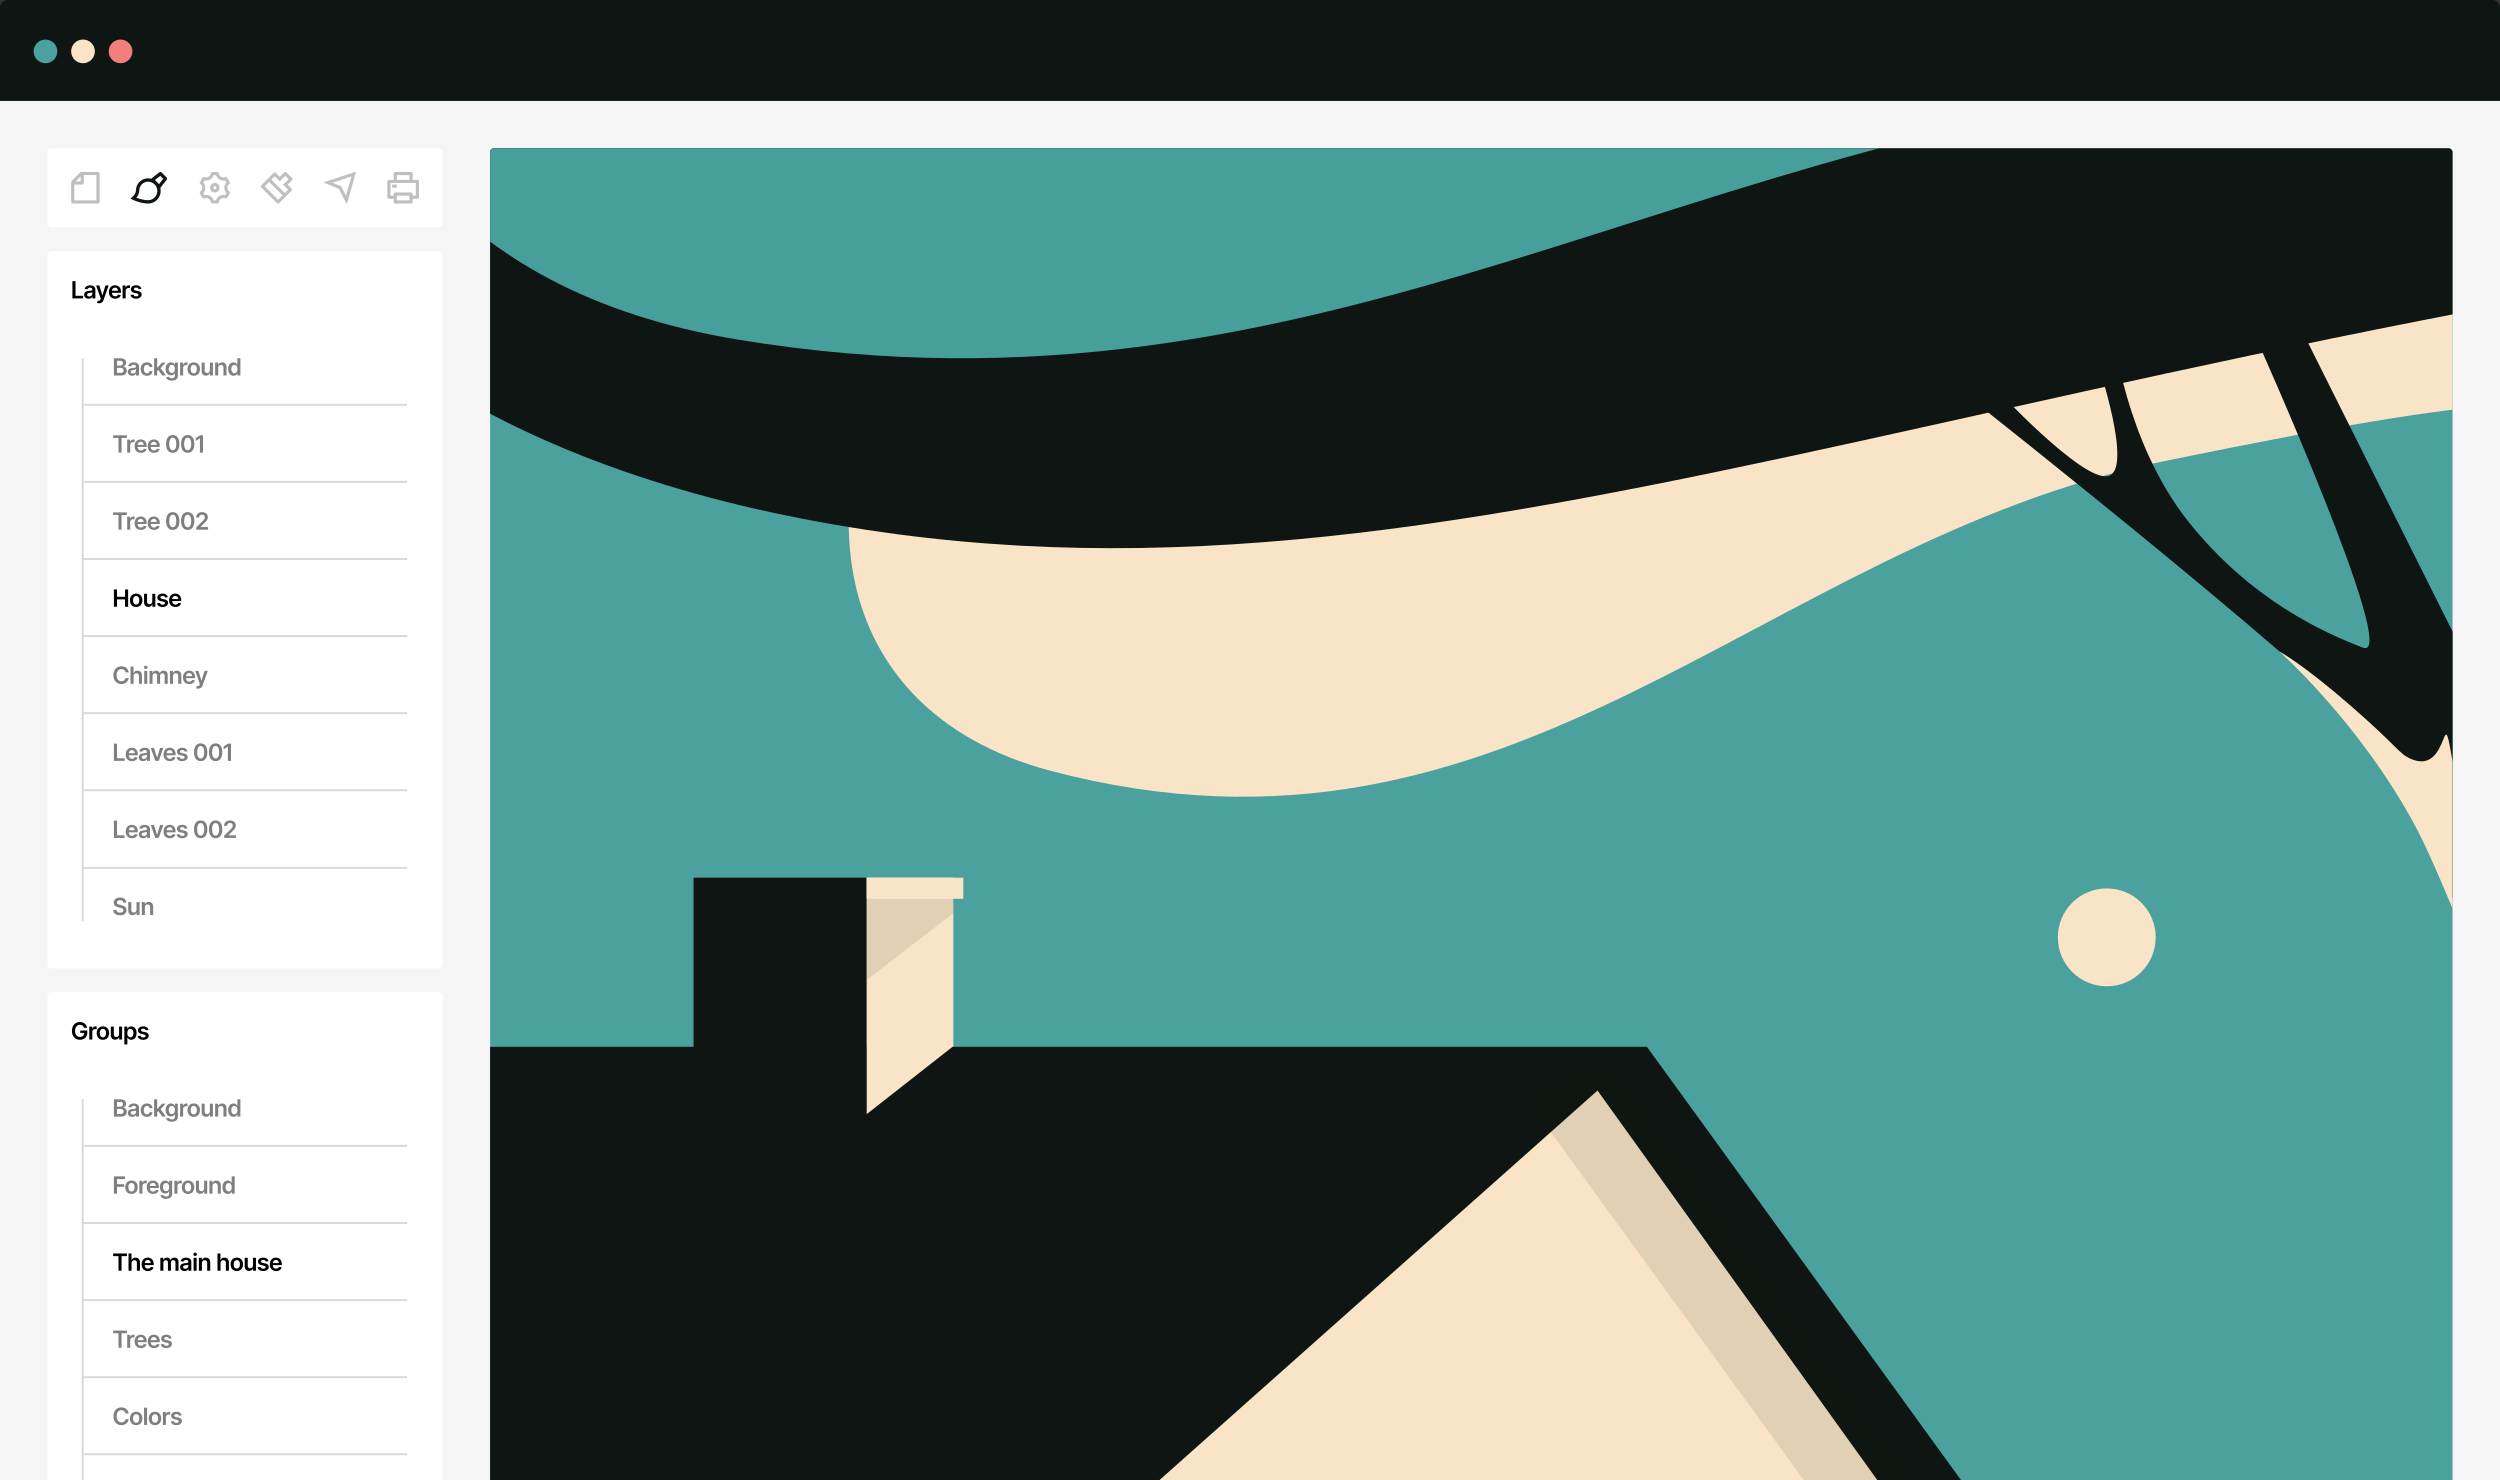 <svg xmlns="http://www.w3.org/2000/svg" xmlns:xlink="http://www.w3.org/1999/xlink" width="1265" height="749" viewBox="0 0 1265 749">
  <rect x="0" y="0" width="1265" height="749" fill="#333333" stroke="none"/>
  <defs>
    <clipPath id="clip-path">
      <rect id="Rectangle_2267" data-name="Rectangle 2267" width="1265" height="749" transform="translate(161 151)" fill="#fff"/>
    </clipPath>
    <clipPath id="clip-path-2">
      <rect id="Rectangle_2257" data-name="Rectangle 2257" width="993" height="691" rx="2" fill="#fff"/>
    </clipPath>
  </defs>
  <g id="img__hero-dash" transform="translate(-161 -151)" clip-path="url(#clip-path)">
    <g id="Group_646" data-name="Group 646">
      <rect id="Rectangle_2234" data-name="Rectangle 2234" width="1265" height="698" transform="translate(161 202)" fill="#f5f5f5"/>
      <path id="Rectangle_2235" data-name="Rectangle 2235" d="M4,0H1261a4,4,0,0,1,4,4V51a0,0,0,0,1,0,0H0a0,0,0,0,1,0,0V4A4,4,0,0,1,4,0Z" transform="translate(161 151)" fill="#0f1512"/>
      <circle id="Ellipse_281" data-name="Ellipse 281" cx="6" cy="6" r="6" transform="translate(178 171)" fill="#4ba19d"/>
      <circle id="Ellipse_282" data-name="Ellipse 282" cx="6" cy="6" r="6" transform="translate(197 171)" fill="#f9e4c8"/>
      <circle id="Ellipse_283" data-name="Ellipse 283" cx="6" cy="6" r="6" transform="translate(216 171)" fill="#f37e7e"/>
      <rect id="Rectangle_2259" data-name="Rectangle 2259" width="200" height="40" rx="2" transform="translate(185 226)" fill="#fff"/>
      <rect id="Rectangle_2262" data-name="Rectangle 2262" width="200" height="363" rx="2" transform="translate(185 278)" fill="#fff"/>
      <rect id="Rectangle_2266" data-name="Rectangle 2266" width="200" height="363" rx="2" transform="translate(185 653)" fill="#fff"/>
      <path id="file-line" d="M7.8,2V2h8.8a.8.8,0,0,1,.8.793V17.207a.794.794,0,0,1-.795.793H3.795A.8.8,0,0,1,3,17.195V6.8ZM5.263,6.8H7.8V4.265ZM9.4,3.6v4a.8.8,0,0,1-.8.8h-4v8H15.8V3.6Z" transform="translate(194 236)" opacity="0.25"/>
      <path id="brush-line" d="M13.279,8.543l-.121-.121a4.65,4.65,0,0,0-2.031-1.146A4.429,4.429,0,0,0,5.614,10.53a3.859,3.859,0,0,0-.088.672A6.4,6.4,0,0,1,4,15.176,17.663,17.663,0,0,0,9.92,16.462a4.673,4.673,0,0,0,3.359-7.919ZM11.437,5.6l4.2-3.263a.849.849,0,0,1,1.122.07L19.3,4.953a.849.849,0,0,1,.07,1.122l-3.262,4.194A6.374,6.374,0,0,1,9.92,18.161,19.911,19.911,0,0,1,1,15.611c3.38-2.548,2.588-4.086,2.973-5.521A6.125,6.125,0,0,1,11.437,5.6Zm2.9,1.6q.084.081.165.165l.964.964,2.1-2.7L16.084,4.141l-2.7,2.1Z" transform="translate(226 235.839)" fill="#0f1512"/>
      <path id="brush-2-line" d="M13.488,13.255l1.694-1.694L12.641,9.019l2.824-2.824L13.771,4.5,10.947,7.325,8.405,4.783,6.711,6.477Zm-1.13,1.13L5.581,7.607,3.322,9.866,10.1,16.644ZM10.947,5.065l2.259-2.259a.8.8,0,0,1,1.13,0L17.16,5.63a.8.8,0,0,1,0,1.13L14.9,9.019,16.877,11a.8.8,0,0,1,0,1.13l-6.213,6.213a.8.8,0,0,1-1.13,0L1.628,10.431a.8.8,0,0,1,0-1.13L7.84,3.088a.8.8,0,0,1,1.13,0Z" transform="translate(291.606 235.428)" opacity="0.25"/>
      <path id="settings-3-line" d="M3.144,14a8.013,8.013,0,0,1-.782-1.861,2.4,2.4,0,0,0,0-4.277,7.99,7.99,0,0,1,2-3.469,2.4,2.4,0,0,0,3.7-2.139,7.99,7.99,0,0,1,4,0,2.4,2.4,0,0,0,3.7,2.137,8.059,8.059,0,0,1,2,3.468,2.4,2.4,0,0,0,0,4.277,7.99,7.99,0,0,1-2,3.469,2.4,2.4,0,0,0-3.7,2.139,7.99,7.99,0,0,1-4,0,2.4,2.4,0,0,0-3.7-2.137A8.013,8.013,0,0,1,3.144,14Zm4.527.157a3.993,3.993,0,0,1,1.8,2.215,6.388,6.388,0,0,0,1.2,0A4,4,0,0,1,15.29,13.7a6.394,6.394,0,0,0,.6-1.039,4,4,0,0,1,0-5.333q-.125-.271-.276-.533t-.324-.505A4,4,0,0,1,10.67,3.627a6.389,6.389,0,0,0-1.2,0A4,4,0,0,1,4.851,6.293a6.39,6.39,0,0,0-.6,1.038,4,4,0,0,1,0,5.333q.125.271.276.533t.324.505A3.994,3.994,0,0,1,7.671,14.155Zm2.4-1.757a2.4,2.4,0,1,1,2.4-2.4A2.4,2.4,0,0,1,10.071,12.4Zm0-1.6a.8.8,0,1,0-.8-.8A.8.8,0,0,0,10.071,10.8Z" transform="translate(259.639 236.001)" opacity="0.25"/>
      <path id="send-plane-line" d="M17.539,2.814,13.217,17.939c-.12.419-.377.438-.568.055L9.038,10.773,1.845,7.9c-.4-.162-.4-.4.027-.545L17,2.308C17.416,2.169,17.656,2.4,17.539,2.814Zm-2.133,1.7L5.72,7.738l4.467,1.787,2.41,4.819Z" transform="translate(323.453 235.732)" opacity="0.25"/>
      <path id="printer-line" d="M14,2a.8.8,0,0,1,.8.8V6h2.4a.8.8,0,0,1,.8.8v8a.8.8,0,0,1-.8.8H14.8v1.6a.8.8,0,0,1-.8.8H6a.8.8,0,0,1-.8-.8V15.6H2.8a.8.8,0,0,1-.8-.8v-8A.8.8,0,0,1,2.8,6H5.2V2.8A.8.8,0,0,1,6,2Zm-.8,12H6.8v2.4h6.4Zm3.2-6.4H3.6V14H5.2v-.8a.8.8,0,0,1,.8-.8h8a.8.8,0,0,1,.8.8V14h1.6Zm-9.6.8V10H4.4V8.4Zm6.4-4.8H6.8V6h6.4Z" transform="translate(355 236)" opacity="0.25"/>
      <g id="Mask_Group_330" data-name="Mask Group 330" transform="translate(409 226)" clip-path="url(#clip-path-2)">
        <rect id="Rectangle_2254" data-name="Rectangle 2254" width="1103" height="691" fill="#4ba19d"/>
        <g id="Group_645" data-name="Group 645" transform="translate(-272.843 -456.156)">
          <path id="Path_1640" data-name="Path 1640" d="M5461.454,3707.662h-620.4l-237.384,590.983h857.781Z" transform="translate(-4603.673 -2796.828)" fill="#0f1512"/>
          <path id="Path_403" data-name="Path 403" d="M684.416,0c610.964-.476,772.255,87.114,772.255,195.592,0,63.026,69.8,289.97-76.566,326.677-105.513,26.462,31.439-130.912-418.508-136.138-123.286-1.432-87.745-16.068-295.815,4.371S316.97,573.948,89.2,487.377,73.452.474,684.416,0Z" transform="translate(416.695 295.78) rotate(-6)" fill="#f9e4c8"/>
          <path id="Path_405" data-name="Path 405" d="M625.339,920.767S419.308,497.8,402.427,432.124s10.345-80.709,56.454-391.683H444.291S433.338,136.975,418,134.32,369.219,24.586,369.219,24.586L360.3,36.035s-2.279,35.46-4.074,100.442-6.955,131.6-6.955,131.6S340.836,337,320.856,300.93,156.663,0,156.663,0L144.547,24.584s79.565,161.885,59.662,155.069-57.743-22.18-90.732-60.947-41.2-94.121-41.2-94.121L65.029,40.442S85.272,93.95,72.274,97.4,13.032,54.237,13.032,54.237L0,59.559S205.81,210.331,224.652,239.216,504.368,920.769,504.368,920.769Z" transform="translate(1022.665 522.199) rotate(2)" fill="#0f1512"/>
          <path id="Path_407" data-name="Path 407" d="M0,0S11.682,5.6,36.965,26.084,62.221,49.572,68.6,52.094C89.79,60.471,82.369,15.3,90.6,57.352s19.2,110.6,50.273,141.678,18.053-24.221,28.336-6.4-4.119,65.481,19.646,123.982S248.73,388.7,248.73,388.7l-32.3,36.553S102.525,138.523,72.291,86.493,0,0,0,0Z" transform="translate(1178.03 710.703) rotate(2)" fill="#f9e4c8"/>
          <path id="Path_402" data-name="Path 402" d="M679.028,0c867.828-.525,1666.859,89.98,1666.859,209.84,0,69.639,99.143,320.394-108.755,360.951-149.875,29.25-88.064-177.246-734.06-179.024S569.464,528.25,238.826,420.044-188.8.521,679.028,0Z" transform="translate(133.937 247.682) rotate(-6)" fill="#0f1512"/>
          <path id="Path_1641" data-name="Path 1641" d="M5342.3,3707.662,5876.494,4450.7h-1150.9V4256.094Z" transform="translate(-4484.228 -2796.828)" fill="#f9e4c8"/>
          <path id="Path_1642" data-name="Path 1642" d="M6118.53,4112.816l-412.986-575.026,27.867-18.181,419.535,578.866Z" transform="translate(-4875.279 -2608.894)" fill="#0f1512"/>
          <rect id="Rectangle_2255" data-name="Rectangle 2255" width="87.623" height="119.638" transform="translate(375.783 825.266)" fill="#0f1512"/>
          <path id="Path_1643" data-name="Path 1643" d="M0,0H43.811V85.266L0,119.638Z" transform="translate(463.406 825.266)" fill="#f9e4c8"/>
          <rect id="Rectangle_2256" data-name="Rectangle 2256" width="48.866" height="10.672" transform="translate(463.406 825.266)" fill="#f9e4c8"/>
          <path id="Path_1644" data-name="Path 1644" d="M0,0H43.811V7.3L0,41.052Z" transform="translate(463.406 835.938)" fill="#0f1512" opacity="0.1"/>
          <path id="Path_1645" data-name="Path 1645" d="M5855.228,3654.916l259.226,356.436,189.833,260.165V4213.5l-152.027-224.522-268.485-370.324-41.661,16.973Z" transform="translate(-5046.127 -2701.466)" fill="#0f1512" opacity="0.1"/>
          <ellipse id="Ellipse_290" data-name="Ellipse 290" cx="24.765" cy="24.765" rx="24.765" ry="24.765" transform="translate(1066.102 830.693)" fill="#f9e4c8"/>
          <path id="Path_1646" data-name="Path 1646" d="M5310.6,2727.856c300.118,49.5,480.48-111.362,772.9-130.573s270.284,18.511,270.284,18.511H6340.9l-22.407-140.875L5106.671,2350.052S5010.485,2678.352,5310.6,2727.856Z" transform="translate(-4912.283 -2174.84)" fill="#469f9b"/>
        </g>
      </g>
      <path id="Path_1663" data-name="Path 1663" d="M.639,0,.633-8.73H2.209l.006,7.406H6.059L6.064,0ZM8.795.135A2.7,2.7,0,0,1,7.67-.091a1.8,1.8,0,0,1-.785-.665A1.941,1.941,0,0,1,6.6-1.84,1.84,1.84,0,0,1,6.8-2.754a1.578,1.578,0,0,1,.56-.58,2.908,2.908,0,0,1,.8-.331,6.114,6.114,0,0,1,.92-.161q.58-.064.938-.111a1.291,1.291,0,0,0,.519-.152.364.364,0,0,0,.161-.328v-.029a.963.963,0,0,0-.281-.738,1.157,1.157,0,0,0-.82-.264,1.476,1.476,0,0,0-.9.246,1.231,1.231,0,0,0-.448.58L6.814-4.828a2.3,2.3,0,0,1,.563-1,2.491,2.491,0,0,1,.958-.6,3.694,3.694,0,0,1,1.251-.2,4.149,4.149,0,0,1,.938.108,2.639,2.639,0,0,1,.861.366,1.88,1.88,0,0,1,.627.691,2.26,2.26,0,0,1,.234,1.084V0H10.764V-.9h-.047a1.892,1.892,0,0,1-.4.507,1.951,1.951,0,0,1-.633.384A2.469,2.469,0,0,1,8.795.135ZM9.188-1A1.671,1.671,0,0,0,10-1.187a1.366,1.366,0,0,0,.527-.492,1.265,1.265,0,0,0,.188-.671v-.768a.776.776,0,0,1-.246.108q-.17.05-.387.091t-.425.07q-.208.029-.36.047a2.625,2.625,0,0,0-.618.155,1.065,1.065,0,0,0-.431.3.728.728,0,0,0-.158.486.735.735,0,0,0,.311.645A1.351,1.351,0,0,0,9.188-1Zm4.928,3.451a2.888,2.888,0,0,1-.583-.044,2.431,2.431,0,0,1-.431-.114l.363-1.2.076.023a1.437,1.437,0,0,0,.8.018.948.948,0,0,0,.53-.639L15,.141,12.633-6.551h1.635L15.773-1.6h.07l1.512-4.951H19L16.377.791a2.976,2.976,0,0,1-.48.894,1.957,1.957,0,0,1-.738.568A2.542,2.542,0,0,1,14.115,2.449Zm8.18-2.32a3.339,3.339,0,0,1-1.7-.413,2.763,2.763,0,0,1-1.1-1.169,3.888,3.888,0,0,1-.384-1.781,3.941,3.941,0,0,1,.381-1.778,2.875,2.875,0,0,1,1.072-1.192A3.033,3.033,0,0,1,22.2-6.633a3.383,3.383,0,0,1,1.146.193,2.654,2.654,0,0,1,.961.6,2.8,2.8,0,0,1,.659,1.028,4.133,4.133,0,0,1,.24,1.485v.48H19.834V-3.885h4.6l-.721.3a2.538,2.538,0,0,0-.17-.97,1.436,1.436,0,0,0-.5-.647,1.413,1.413,0,0,0-.832-.234,1.5,1.5,0,0,0-.85.234,1.486,1.486,0,0,0-.533.63,2.088,2.088,0,0,0-.182.882v.721a2.306,2.306,0,0,0,.208,1.022,1.489,1.489,0,0,0,.586.647,1.705,1.705,0,0,0,.882.223,1.836,1.836,0,0,0,.6-.094,1.245,1.245,0,0,0,.469-.284,1.265,1.265,0,0,0,.3-.472l1.441.17a2.3,2.3,0,0,1-.519.993,2.485,2.485,0,0,1-.967.656A3.672,3.672,0,0,1,22.295.129ZM26.033,0V-6.551h1.494v1.1h.07a1.612,1.612,0,0,1,.615-.882,1.7,1.7,0,0,1,1-.308q.123,0,.284.012t.267.029V-5.18a1.512,1.512,0,0,0-.311-.059,3.665,3.665,0,0,0-.4-.023,1.568,1.568,0,0,0-.762.182,1.355,1.355,0,0,0-.524.5,1.4,1.4,0,0,0-.19.738V0Zm9.48-4.811-1.4.146a1.141,1.141,0,0,0-.381-.571,1.239,1.239,0,0,0-.826-.249,1.451,1.451,0,0,0-.806.211.626.626,0,0,0-.325.539.6.6,0,0,0,.214.472,1.666,1.666,0,0,0,.712.3l1.119.234A2.777,2.777,0,0,1,35.2-3.1a1.507,1.507,0,0,1,.457,1.137A1.763,1.763,0,0,1,35.3-.873a2.327,2.327,0,0,1-.987.738,3.73,3.73,0,0,1-1.45.264,3.321,3.321,0,0,1-1.931-.507,2.043,2.043,0,0,1-.876-1.409l1.506-.141A1.041,1.041,0,0,0,32-1.263a1.524,1.524,0,0,0,.864.226,1.555,1.555,0,0,0,.885-.226.657.657,0,0,0,.334-.554q0-.551-.879-.75L32.08-2.8a2.726,2.726,0,0,1-1.395-.665,1.608,1.608,0,0,1-.451-1.175A1.708,1.708,0,0,1,30.568-5.7a2.159,2.159,0,0,1,.932-.691,3.61,3.61,0,0,1,1.383-.246,2.958,2.958,0,0,1,1.813.5A2.089,2.089,0,0,1,35.514-4.811Z" transform="translate(197 302)"/>
      <path id="Path_1672" data-name="Path 1672" d="M4.459.117A4.036,4.036,0,0,1,2.347-.428,3.722,3.722,0,0,1,.926-1.975a5.187,5.187,0,0,1-.51-2.379A5.17,5.17,0,0,1,.94-6.768,3.77,3.77,0,0,1,2.367-8.312a3.926,3.926,0,0,1,2.045-.536,4.192,4.192,0,0,1,1.351.211,3.6,3.6,0,0,1,1.11.6,3.347,3.347,0,0,1,.8.923,3.375,3.375,0,0,1,.419,1.172H6.48a2.328,2.328,0,0,0-.29-.621,1.932,1.932,0,0,0-.445-.472,1.876,1.876,0,0,0-.589-.3,2.494,2.494,0,0,0-.727-.1,2.256,2.256,0,0,0-1.248.354,2.368,2.368,0,0,0-.864,1.037A3.98,3.98,0,0,0,2-4.371,4.05,4.05,0,0,0,2.314-2.7a2.334,2.334,0,0,0,.867,1.04A2.348,2.348,0,0,0,4.471-1.3a2.442,2.442,0,0,0,1.148-.255,1.8,1.8,0,0,0,.75-.724,2.223,2.223,0,0,0,.264-1.107L7-3.328H4.623V-4.564H8.168v1.043a3.786,3.786,0,0,1-.475,1.939A3.236,3.236,0,0,1,6.378-.325,4.059,4.059,0,0,1,4.459.117ZM9.176,0V-6.551H10.67v1.1h.07a1.612,1.612,0,0,1,.615-.882,1.7,1.7,0,0,1,1-.308q.123,0,.284.012t.267.029V-5.18a1.512,1.512,0,0,0-.311-.059,3.665,3.665,0,0,0-.4-.023,1.568,1.568,0,0,0-.762.182,1.355,1.355,0,0,0-.524.5,1.4,1.4,0,0,0-.19.738V0Zm6.9.129a3.174,3.174,0,0,1-1.664-.422,2.834,2.834,0,0,1-1.087-1.184,3.883,3.883,0,0,1-.384-1.77,3.915,3.915,0,0,1,.384-1.778,2.83,2.83,0,0,1,1.087-1.187,3.174,3.174,0,0,1,1.664-.422,3.174,3.174,0,0,1,1.664.422,2.849,2.849,0,0,1,1.09,1.187,3.89,3.89,0,0,1,.387,1.778,3.859,3.859,0,0,1-.387,1.77,2.853,2.853,0,0,1-1.09,1.184A3.174,3.174,0,0,1,16.072.129Zm0-1.242a1.338,1.338,0,0,0,.879-.284,1.713,1.713,0,0,0,.519-.771,3.2,3.2,0,0,0,.173-1.078,3.239,3.239,0,0,0-.173-1.09,1.713,1.713,0,0,0-.519-.771,1.338,1.338,0,0,0-.879-.284,1.344,1.344,0,0,0-.873.284,1.692,1.692,0,0,0-.524.771,3.239,3.239,0,0,0-.173,1.09,3.2,3.2,0,0,0,.173,1.078A1.692,1.692,0,0,0,15.2-1.4,1.344,1.344,0,0,0,16.072-1.113Zm8.162-1.635v-3.8h1.541V0H24.281V-1.166h-.07a1.994,1.994,0,0,1-.727.9,2.088,2.088,0,0,1-1.242.346A2.216,2.216,0,0,1,21.108-.2a1.953,1.953,0,0,1-.768-.838,2.955,2.955,0,0,1-.278-1.339V-6.551H21.6v3.938a1.389,1.389,0,0,0,.343.984,1.152,1.152,0,0,0,.9.363A1.426,1.426,0,0,0,23.5-1.43a1.332,1.332,0,0,0,.524-.492A1.533,1.533,0,0,0,24.234-2.748Zm2.678,5.2v-9h1.512v1.084h.094a2.954,2.954,0,0,1,.334-.507,1.8,1.8,0,0,1,.589-.466,2.059,2.059,0,0,1,.952-.193,2.5,2.5,0,0,1,1.365.387,2.675,2.675,0,0,1,.97,1.137,4.242,4.242,0,0,1,.36,1.846,4.327,4.327,0,0,1-.352,1.834,2.665,2.665,0,0,1-.964,1.151,2.5,2.5,0,0,1-1.386.4,2.026,2.026,0,0,1-.929-.19,1.908,1.908,0,0,1-.6-.457,2.493,2.493,0,0,1-.343-.507h-.064V2.449Zm3.053-3.6a1.318,1.318,0,0,0,.853-.275,1.685,1.685,0,0,0,.519-.756,3.158,3.158,0,0,0,.176-1.09,3.108,3.108,0,0,0-.176-1.084A1.657,1.657,0,0,0,30.82-5.1a1.334,1.334,0,0,0-.855-.27,1.359,1.359,0,0,0-.841.258,1.589,1.589,0,0,0-.521.729,3.13,3.13,0,0,0-.179,1.11,3.16,3.16,0,0,0,.179,1.11,1.636,1.636,0,0,0,.524.744A1.331,1.331,0,0,0,29.965-1.148Zm9.146-3.662-1.4.146a1.141,1.141,0,0,0-.381-.571,1.239,1.239,0,0,0-.826-.249,1.451,1.451,0,0,0-.806.211.626.626,0,0,0-.325.539.6.6,0,0,0,.214.472,1.666,1.666,0,0,0,.712.3l1.119.234a2.777,2.777,0,0,1,1.377.633,1.507,1.507,0,0,1,.457,1.137,1.763,1.763,0,0,1-.357,1.09,2.327,2.327,0,0,1-.987.738,3.73,3.73,0,0,1-1.45.264,3.321,3.321,0,0,1-1.931-.507,2.043,2.043,0,0,1-.876-1.409l1.506-.141a1.041,1.041,0,0,0,.437.665,1.524,1.524,0,0,0,.864.226,1.555,1.555,0,0,0,.885-.226.657.657,0,0,0,.334-.554q0-.551-.879-.75L35.678-2.8a2.726,2.726,0,0,1-1.395-.665,1.608,1.608,0,0,1-.451-1.175A1.708,1.708,0,0,1,34.166-5.7a2.159,2.159,0,0,1,.932-.691,3.61,3.61,0,0,1,1.383-.246,2.958,2.958,0,0,1,1.813.5A2.089,2.089,0,0,1,39.111-4.811Z" transform="translate(197 677)"/>
      <path id="Path_1664" data-name="Path 1664" d="M.633,0V-8.73H3.984a3.675,3.675,0,0,1,1.57.3,2.11,2.11,0,0,1,.938.809A2.189,2.189,0,0,1,6.8-6.469a1.908,1.908,0,0,1-.2.911,1.69,1.69,0,0,1-.548.612,2.381,2.381,0,0,1-.773.34v.088a1.816,1.816,0,0,1,.894.278,2.037,2.037,0,0,1,.7.729,2.214,2.214,0,0,1,.272,1.131,2.3,2.3,0,0,1-.325,1.216,2.231,2.231,0,0,1-.984.85A3.866,3.866,0,0,1,4.172,0ZM2.215-1.318h1.7a1.881,1.881,0,0,0,1.245-.334,1.077,1.077,0,0,0,.384-.85,1.3,1.3,0,0,0-.193-.7A1.357,1.357,0,0,0,4.8-3.7a1.809,1.809,0,0,0-.835-.182H2.215Zm0-3.7h1.57a1.719,1.719,0,0,0,.732-.152A1.251,1.251,0,0,0,5.036-5.6a1.139,1.139,0,0,0,.19-.659,1.089,1.089,0,0,0-.357-.835A1.492,1.492,0,0,0,3.82-7.424H2.215ZM9.9.135A2.7,2.7,0,0,1,8.771-.091a1.8,1.8,0,0,1-.785-.665A1.941,1.941,0,0,1,7.7-1.84,1.84,1.84,0,0,1,7.9-2.754a1.578,1.578,0,0,1,.56-.58,2.908,2.908,0,0,1,.8-.331,6.114,6.114,0,0,1,.92-.161q.58-.064.938-.111a1.291,1.291,0,0,0,.519-.152.364.364,0,0,0,.161-.328v-.029a.963.963,0,0,0-.281-.738,1.157,1.157,0,0,0-.82-.264,1.476,1.476,0,0,0-.9.246,1.231,1.231,0,0,0-.448.58L7.916-4.828a2.3,2.3,0,0,1,.563-1,2.491,2.491,0,0,1,.958-.6,3.694,3.694,0,0,1,1.251-.2,4.149,4.149,0,0,1,.938.108,2.639,2.639,0,0,1,.861.366,1.88,1.88,0,0,1,.627.691,2.26,2.26,0,0,1,.234,1.084V0H11.865V-.9h-.047a1.892,1.892,0,0,1-.4.507,1.951,1.951,0,0,1-.633.384A2.469,2.469,0,0,1,9.9.135ZM10.289-1a1.671,1.671,0,0,0,.809-.185,1.366,1.366,0,0,0,.527-.492,1.265,1.265,0,0,0,.188-.671v-.768a.776.776,0,0,1-.246.108q-.17.05-.387.091t-.425.07q-.208.029-.36.047a2.625,2.625,0,0,0-.618.155,1.065,1.065,0,0,0-.431.3.728.728,0,0,0-.158.486.735.735,0,0,0,.311.645A1.351,1.351,0,0,0,10.289-1ZM17.344.129A3.158,3.158,0,0,1,15.662-.3a2.834,2.834,0,0,1-1.078-1.192,3.918,3.918,0,0,1-.375-1.752A3.894,3.894,0,0,1,14.59-5.01,2.873,2.873,0,0,1,15.674-6.2a3.112,3.112,0,0,1,1.658-.431,3.262,3.262,0,0,1,1.418.293,2.442,2.442,0,0,1,.981.823,2.458,2.458,0,0,1,.419,1.239H18.674a1.489,1.489,0,0,0-.229-.568,1.224,1.224,0,0,0-.442-.4,1.349,1.349,0,0,0-.647-.146,1.383,1.383,0,0,0-.829.255,1.664,1.664,0,0,0-.554.729,2.93,2.93,0,0,0-.2,1.137,3.1,3.1,0,0,0,.193,1.151,1.651,1.651,0,0,0,.551.744,1.383,1.383,0,0,0,.838.261,1.3,1.3,0,0,0,.864-.3,1.372,1.372,0,0,0,.454-.826H20.15a2.509,2.509,0,0,1-.41,1.23,2.443,2.443,0,0,1-.967.835A3.186,3.186,0,0,1,17.344.129Zm5.045-2.18L22.383-3.92h.252l2.35-2.631h1.8L23.895-3.322h-.322ZM20.982,0V-8.73h1.541V0ZM25.09,0,22.957-2.977,24-4.066,26.936,0Zm4.834,2.59a3.466,3.466,0,0,1-1.963-.483,2.165,2.165,0,0,1-.92-1.169L28.424.6A1.531,1.531,0,0,0,28.7.981a1.4,1.4,0,0,0,.486.316,2.021,2.021,0,0,0,.768.126A1.776,1.776,0,0,0,31.04,1.1a1.209,1.209,0,0,0,.431-1.04V-1.172h-.088a2,2,0,0,1-.34.483,1.873,1.873,0,0,1-.6.422,2.235,2.235,0,0,1-.94.173A2.652,2.652,0,0,1,28.14-.451a2.513,2.513,0,0,1-.973-1.066,3.9,3.9,0,0,1-.36-1.775,4.157,4.157,0,0,1,.36-1.822,2.666,2.666,0,0,1,.976-1.131,2.524,2.524,0,0,1,1.371-.387,2.062,2.062,0,0,1,.949.193,1.855,1.855,0,0,1,.6.466,3.086,3.086,0,0,1,.346.507h.082V-6.551h1.506V.105a2.309,2.309,0,0,1-.4,1.389,2.386,2.386,0,0,1-1.093.823A4.3,4.3,0,0,1,29.924,2.59Zm.012-3.9a1.345,1.345,0,0,0,1.14-.53,2.383,2.383,0,0,0,.4-1.468A3.047,3.047,0,0,0,31.3-4.389a1.565,1.565,0,0,0-.521-.721,1.371,1.371,0,0,0-.844-.258,1.358,1.358,0,0,0-.861.27,1.621,1.621,0,0,0-.519.735A3.026,3.026,0,0,0,28.383-3.3a2.878,2.878,0,0,0,.176,1.049,1.505,1.505,0,0,0,.524.7A1.429,1.429,0,0,0,29.936-1.307ZM34.131,0V-6.551h1.494v1.1h.07a1.612,1.612,0,0,1,.615-.882,1.7,1.7,0,0,1,1-.308q.123,0,.284.012t.267.029V-5.18a1.512,1.512,0,0,0-.311-.059,3.665,3.665,0,0,0-.4-.023,1.568,1.568,0,0,0-.762.182,1.355,1.355,0,0,0-.524.5,1.4,1.4,0,0,0-.19.738V0Zm6.9.129a3.174,3.174,0,0,1-1.664-.422,2.834,2.834,0,0,1-1.087-1.184,3.883,3.883,0,0,1-.384-1.77,3.915,3.915,0,0,1,.384-1.778,2.83,2.83,0,0,1,1.087-1.187,3.174,3.174,0,0,1,1.664-.422,3.174,3.174,0,0,1,1.664.422,2.849,2.849,0,0,1,1.09,1.187,3.89,3.89,0,0,1,.387,1.778,3.859,3.859,0,0,1-.387,1.77,2.853,2.853,0,0,1-1.09,1.184A3.174,3.174,0,0,1,41.027.129Zm0-1.242a1.338,1.338,0,0,0,.879-.284,1.713,1.713,0,0,0,.519-.771A3.2,3.2,0,0,0,42.6-3.246a3.239,3.239,0,0,0-.173-1.09,1.713,1.713,0,0,0-.519-.771,1.338,1.338,0,0,0-.879-.284,1.344,1.344,0,0,0-.873.284,1.692,1.692,0,0,0-.524.771,3.239,3.239,0,0,0-.173,1.09,3.2,3.2,0,0,0,.173,1.078,1.692,1.692,0,0,0,.524.771A1.344,1.344,0,0,0,41.027-1.113Zm8.162-1.635v-3.8H50.73V0H49.236V-1.166h-.07a1.994,1.994,0,0,1-.727.9A2.088,2.088,0,0,1,47.2.082,2.216,2.216,0,0,1,46.063-.2,1.953,1.953,0,0,1,45.3-1.04a2.955,2.955,0,0,1-.278-1.339V-6.551h1.541v3.938a1.389,1.389,0,0,0,.343.984,1.152,1.152,0,0,0,.9.363,1.426,1.426,0,0,0,.659-.164,1.332,1.332,0,0,0,.524-.492A1.533,1.533,0,0,0,49.189-2.748Zm4.219-1.084V0H51.867V-6.551h1.512v1.119h.076a1.892,1.892,0,0,1,.7-.876,2.115,2.115,0,0,1,1.216-.325,2.35,2.35,0,0,1,1.184.287,1.944,1.944,0,0,1,.782.841,2.955,2.955,0,0,1,.278,1.339V0H56.074V-3.926a1.468,1.468,0,0,0-.34-1.028,1.206,1.206,0,0,0-.937-.372,1.442,1.442,0,0,0-.718.176,1.244,1.244,0,0,0-.492.507A1.69,1.69,0,0,0,53.408-3.832ZM61.166.117a2.488,2.488,0,0,1-1.38-.4,2.665,2.665,0,0,1-.964-1.151,4.327,4.327,0,0,1-.352-1.834,4.242,4.242,0,0,1,.36-1.846,2.675,2.675,0,0,1,.97-1.137,2.5,2.5,0,0,1,1.365-.387,2.04,2.04,0,0,1,.949.193,1.837,1.837,0,0,1,.589.466,2.873,2.873,0,0,1,.337.507h.064V-8.73h1.535V0H63.135V-1.037h-.094A2.788,2.788,0,0,1,62.7-.53a1.881,1.881,0,0,1-.592.457A2.037,2.037,0,0,1,61.166.117Zm.428-1.266a1.319,1.319,0,0,0,.835-.267,1.665,1.665,0,0,0,.524-.744,3.114,3.114,0,0,0,.182-1.11,3.13,3.13,0,0,0-.179-1.11,1.589,1.589,0,0,0-.521-.729,1.359,1.359,0,0,0-.841-.258,1.349,1.349,0,0,0-.855.27,1.618,1.618,0,0,0-.519.744,3.156,3.156,0,0,0-.173,1.084,3.158,3.158,0,0,0,.176,1.09,1.685,1.685,0,0,0,.519.756A1.318,1.318,0,0,0,61.594-1.148Z" transform="translate(218 341)" opacity="0.5"/>
      <path id="Path_1673" data-name="Path 1673" d="M.633,0V-8.73H3.984a3.675,3.675,0,0,1,1.57.3,2.11,2.11,0,0,1,.938.809A2.189,2.189,0,0,1,6.8-6.469a1.908,1.908,0,0,1-.2.911,1.69,1.69,0,0,1-.548.612,2.381,2.381,0,0,1-.773.34v.088a1.816,1.816,0,0,1,.894.278,2.037,2.037,0,0,1,.7.729,2.214,2.214,0,0,1,.272,1.131,2.3,2.3,0,0,1-.325,1.216,2.231,2.231,0,0,1-.984.85A3.866,3.866,0,0,1,4.172,0ZM2.215-1.318h1.7a1.881,1.881,0,0,0,1.245-.334,1.077,1.077,0,0,0,.384-.85,1.3,1.3,0,0,0-.193-.7A1.357,1.357,0,0,0,4.8-3.7a1.809,1.809,0,0,0-.835-.182H2.215Zm0-3.7h1.57a1.719,1.719,0,0,0,.732-.152A1.251,1.251,0,0,0,5.036-5.6a1.139,1.139,0,0,0,.19-.659,1.089,1.089,0,0,0-.357-.835A1.492,1.492,0,0,0,3.82-7.424H2.215ZM9.9.135A2.7,2.7,0,0,1,8.771-.091a1.8,1.8,0,0,1-.785-.665A1.941,1.941,0,0,1,7.7-1.84,1.84,1.84,0,0,1,7.9-2.754a1.578,1.578,0,0,1,.56-.58,2.908,2.908,0,0,1,.8-.331,6.114,6.114,0,0,1,.92-.161q.58-.064.938-.111a1.291,1.291,0,0,0,.519-.152.364.364,0,0,0,.161-.328v-.029a.963.963,0,0,0-.281-.738,1.157,1.157,0,0,0-.82-.264,1.476,1.476,0,0,0-.9.246,1.231,1.231,0,0,0-.448.58L7.916-4.828a2.3,2.3,0,0,1,.563-1,2.491,2.491,0,0,1,.958-.6,3.694,3.694,0,0,1,1.251-.2,4.149,4.149,0,0,1,.938.108,2.639,2.639,0,0,1,.861.366,1.88,1.88,0,0,1,.627.691,2.26,2.26,0,0,1,.234,1.084V0H11.865V-.9h-.047a1.892,1.892,0,0,1-.4.507,1.951,1.951,0,0,1-.633.384A2.469,2.469,0,0,1,9.9.135ZM10.289-1a1.671,1.671,0,0,0,.809-.185,1.366,1.366,0,0,0,.527-.492,1.265,1.265,0,0,0,.188-.671v-.768a.776.776,0,0,1-.246.108q-.17.05-.387.091t-.425.07q-.208.029-.36.047a2.625,2.625,0,0,0-.618.155,1.065,1.065,0,0,0-.431.3.728.728,0,0,0-.158.486.735.735,0,0,0,.311.645A1.351,1.351,0,0,0,10.289-1ZM17.344.129A3.158,3.158,0,0,1,15.662-.3a2.834,2.834,0,0,1-1.078-1.192,3.918,3.918,0,0,1-.375-1.752A3.894,3.894,0,0,1,14.59-5.01,2.873,2.873,0,0,1,15.674-6.2a3.112,3.112,0,0,1,1.658-.431,3.262,3.262,0,0,1,1.418.293,2.442,2.442,0,0,1,.981.823,2.458,2.458,0,0,1,.419,1.239H18.674a1.489,1.489,0,0,0-.229-.568,1.224,1.224,0,0,0-.442-.4,1.349,1.349,0,0,0-.647-.146,1.383,1.383,0,0,0-.829.255,1.664,1.664,0,0,0-.554.729,2.93,2.93,0,0,0-.2,1.137,3.1,3.1,0,0,0,.193,1.151,1.651,1.651,0,0,0,.551.744,1.383,1.383,0,0,0,.838.261,1.3,1.3,0,0,0,.864-.3,1.372,1.372,0,0,0,.454-.826H20.15a2.509,2.509,0,0,1-.41,1.23,2.443,2.443,0,0,1-.967.835A3.186,3.186,0,0,1,17.344.129Zm5.045-2.18L22.383-3.92h.252l2.35-2.631h1.8L23.895-3.322h-.322ZM20.982,0V-8.73h1.541V0ZM25.09,0,22.957-2.977,24-4.066,26.936,0Zm4.834,2.59a3.466,3.466,0,0,1-1.963-.483,2.165,2.165,0,0,1-.92-1.169L28.424.6A1.531,1.531,0,0,0,28.7.981a1.4,1.4,0,0,0,.486.316,2.021,2.021,0,0,0,.768.126A1.776,1.776,0,0,0,31.04,1.1a1.209,1.209,0,0,0,.431-1.04V-1.172h-.088a2,2,0,0,1-.34.483,1.873,1.873,0,0,1-.6.422,2.235,2.235,0,0,1-.94.173A2.652,2.652,0,0,1,28.14-.451a2.513,2.513,0,0,1-.973-1.066,3.9,3.9,0,0,1-.36-1.775,4.157,4.157,0,0,1,.36-1.822,2.666,2.666,0,0,1,.976-1.131,2.524,2.524,0,0,1,1.371-.387,2.062,2.062,0,0,1,.949.193,1.855,1.855,0,0,1,.6.466,3.086,3.086,0,0,1,.346.507h.082V-6.551h1.506V.105a2.309,2.309,0,0,1-.4,1.389,2.386,2.386,0,0,1-1.093.823A4.3,4.3,0,0,1,29.924,2.59Zm.012-3.9a1.345,1.345,0,0,0,1.14-.53,2.383,2.383,0,0,0,.4-1.468A3.047,3.047,0,0,0,31.3-4.389a1.565,1.565,0,0,0-.521-.721,1.371,1.371,0,0,0-.844-.258,1.358,1.358,0,0,0-.861.27,1.621,1.621,0,0,0-.519.735A3.026,3.026,0,0,0,28.383-3.3a2.878,2.878,0,0,0,.176,1.049,1.505,1.505,0,0,0,.524.7A1.429,1.429,0,0,0,29.936-1.307ZM34.131,0V-6.551h1.494v1.1h.07a1.612,1.612,0,0,1,.615-.882,1.7,1.7,0,0,1,1-.308q.123,0,.284.012t.267.029V-5.18a1.512,1.512,0,0,0-.311-.059,3.665,3.665,0,0,0-.4-.023,1.568,1.568,0,0,0-.762.182,1.355,1.355,0,0,0-.524.5,1.4,1.4,0,0,0-.19.738V0Zm6.9.129a3.174,3.174,0,0,1-1.664-.422,2.834,2.834,0,0,1-1.087-1.184,3.883,3.883,0,0,1-.384-1.77,3.915,3.915,0,0,1,.384-1.778,2.83,2.83,0,0,1,1.087-1.187,3.174,3.174,0,0,1,1.664-.422,3.174,3.174,0,0,1,1.664.422,2.849,2.849,0,0,1,1.09,1.187,3.89,3.89,0,0,1,.387,1.778,3.859,3.859,0,0,1-.387,1.77,2.853,2.853,0,0,1-1.09,1.184A3.174,3.174,0,0,1,41.027.129Zm0-1.242a1.338,1.338,0,0,0,.879-.284,1.713,1.713,0,0,0,.519-.771A3.2,3.2,0,0,0,42.6-3.246a3.239,3.239,0,0,0-.173-1.09,1.713,1.713,0,0,0-.519-.771,1.338,1.338,0,0,0-.879-.284,1.344,1.344,0,0,0-.873.284,1.692,1.692,0,0,0-.524.771,3.239,3.239,0,0,0-.173,1.09,3.2,3.2,0,0,0,.173,1.078,1.692,1.692,0,0,0,.524.771A1.344,1.344,0,0,0,41.027-1.113Zm8.162-1.635v-3.8H50.73V0H49.236V-1.166h-.07a1.994,1.994,0,0,1-.727.9A2.088,2.088,0,0,1,47.2.082,2.216,2.216,0,0,1,46.063-.2,1.953,1.953,0,0,1,45.3-1.04a2.955,2.955,0,0,1-.278-1.339V-6.551h1.541v3.938a1.389,1.389,0,0,0,.343.984,1.152,1.152,0,0,0,.9.363,1.426,1.426,0,0,0,.659-.164,1.332,1.332,0,0,0,.524-.492A1.533,1.533,0,0,0,49.189-2.748Zm4.219-1.084V0H51.867V-6.551h1.512v1.119h.076a1.892,1.892,0,0,1,.7-.876,2.115,2.115,0,0,1,1.216-.325,2.35,2.35,0,0,1,1.184.287,1.944,1.944,0,0,1,.782.841,2.955,2.955,0,0,1,.278,1.339V0H56.074V-3.926a1.468,1.468,0,0,0-.34-1.028,1.206,1.206,0,0,0-.937-.372,1.442,1.442,0,0,0-.718.176,1.244,1.244,0,0,0-.492.507A1.69,1.69,0,0,0,53.408-3.832ZM61.166.117a2.488,2.488,0,0,1-1.38-.4,2.665,2.665,0,0,1-.964-1.151,4.327,4.327,0,0,1-.352-1.834,4.242,4.242,0,0,1,.36-1.846,2.675,2.675,0,0,1,.97-1.137,2.5,2.5,0,0,1,1.365-.387,2.04,2.04,0,0,1,.949.193,1.837,1.837,0,0,1,.589.466,2.873,2.873,0,0,1,.337.507h.064V-8.73h1.535V0H63.135V-1.037h-.094A2.788,2.788,0,0,1,62.7-.53a1.881,1.881,0,0,1-.592.457A2.037,2.037,0,0,1,61.166.117Zm.428-1.266a1.319,1.319,0,0,0,.835-.267,1.665,1.665,0,0,0,.524-.744,3.114,3.114,0,0,0,.182-1.11,3.13,3.13,0,0,0-.179-1.11,1.589,1.589,0,0,0-.521-.729,1.359,1.359,0,0,0-.841-.258,1.349,1.349,0,0,0-.855.27,1.618,1.618,0,0,0-.519.744,3.156,3.156,0,0,0-.173,1.084,3.158,3.158,0,0,0,.176,1.09,1.685,1.685,0,0,0,.519.756A1.318,1.318,0,0,0,61.594-1.148Z" transform="translate(218 716)" opacity="0.5"/>
      <path id="Path_1666" data-name="Path 1666" d="M.252-7.406V-8.73H7.213v1.324h-2.7V0H2.959L2.953-7.406ZM7.354,0V-6.551H8.848v1.1h.07a1.612,1.612,0,0,1,.615-.882,1.7,1.7,0,0,1,1-.308q.123,0,.284.012t.267.029V-5.18a1.512,1.512,0,0,0-.311-.059,3.665,3.665,0,0,0-.4-.023,1.568,1.568,0,0,0-.762.182,1.355,1.355,0,0,0-.524.5,1.4,1.4,0,0,0-.19.738V0ZM14.3.129a3.339,3.339,0,0,1-1.7-.413,2.763,2.763,0,0,1-1.1-1.169,3.888,3.888,0,0,1-.384-1.781A3.941,3.941,0,0,1,11.5-5.013a2.875,2.875,0,0,1,1.072-1.192A3.033,3.033,0,0,1,14.2-6.633a3.383,3.383,0,0,1,1.146.193,2.654,2.654,0,0,1,.961.6,2.8,2.8,0,0,1,.659,1.028,4.133,4.133,0,0,1,.24,1.485v.48H11.836V-3.885h4.6l-.721.3a2.538,2.538,0,0,0-.17-.97,1.436,1.436,0,0,0-.5-.647,1.413,1.413,0,0,0-.832-.234,1.5,1.5,0,0,0-.85.234,1.486,1.486,0,0,0-.533.63,2.088,2.088,0,0,0-.182.882v.721a2.306,2.306,0,0,0,.208,1.022,1.489,1.489,0,0,0,.586.647,1.705,1.705,0,0,0,.882.223,1.836,1.836,0,0,0,.6-.094,1.245,1.245,0,0,0,.469-.284,1.265,1.265,0,0,0,.3-.472l1.441.17a2.3,2.3,0,0,1-.519.993,2.485,2.485,0,0,1-.967.656A3.672,3.672,0,0,1,14.3.129Zm6.639,0a3.339,3.339,0,0,1-1.7-.413,2.763,2.763,0,0,1-1.1-1.169,3.888,3.888,0,0,1-.384-1.781,3.941,3.941,0,0,1,.381-1.778,2.875,2.875,0,0,1,1.072-1.192,3.033,3.033,0,0,1,1.629-.428,3.383,3.383,0,0,1,1.146.193,2.654,2.654,0,0,1,.961.6A2.8,2.8,0,0,1,23.6-4.813a4.133,4.133,0,0,1,.24,1.485v.48H18.475V-3.885h4.6l-.721.3a2.538,2.538,0,0,0-.17-.97,1.436,1.436,0,0,0-.5-.647,1.413,1.413,0,0,0-.832-.234A1.5,1.5,0,0,0,20-5.2a1.486,1.486,0,0,0-.533.63,2.088,2.088,0,0,0-.182.882v.721a2.306,2.306,0,0,0,.208,1.022,1.489,1.489,0,0,0,.586.647,1.705,1.705,0,0,0,.882.223,1.836,1.836,0,0,0,.6-.094,1.245,1.245,0,0,0,.469-.284,1.265,1.265,0,0,0,.3-.472l1.441.17a2.3,2.3,0,0,1-.519.993,2.485,2.485,0,0,1-.967.656A3.672,3.672,0,0,1,20.936.129ZM30.41.117A3.059,3.059,0,0,1,28.6-.413a3.307,3.307,0,0,1-1.151-1.529,6.53,6.53,0,0,1-.4-2.417,6.577,6.577,0,0,1,.4-2.423A3.3,3.3,0,0,1,28.6-8.317a3.059,3.059,0,0,1,1.808-.53,3.07,3.07,0,0,1,1.816.533,3.3,3.3,0,0,1,1.151,1.535,6.673,6.673,0,0,1,.4,2.42,6.53,6.53,0,0,1-.4,2.417A3.315,3.315,0,0,1,32.232-.413,3.075,3.075,0,0,1,30.41.117Zm0-1.318a1.39,1.39,0,0,0,.97-.375,2.341,2.341,0,0,0,.6-1.075,5.979,5.979,0,0,0,.2-1.708,6.035,6.035,0,0,0-.2-1.717,2.363,2.363,0,0,0-.6-1.081,1.362,1.362,0,0,0-.97-.372A1.434,1.434,0,0,0,29.1-6.7a4.924,4.924,0,0,0-.466,2.341,6.32,6.32,0,0,0,.211,1.708,2.306,2.306,0,0,0,.6,1.075A1.386,1.386,0,0,0,30.41-1.2ZM37.969.117a3.059,3.059,0,0,1-1.808-.53A3.307,3.307,0,0,1,35.01-1.942a6.53,6.53,0,0,1-.4-2.417,6.577,6.577,0,0,1,.4-2.423,3.3,3.3,0,0,1,1.151-1.535,3.059,3.059,0,0,1,1.808-.53,3.07,3.07,0,0,1,1.816.533,3.3,3.3,0,0,1,1.151,1.535,6.673,6.673,0,0,1,.4,2.42,6.53,6.53,0,0,1-.4,2.417A3.315,3.315,0,0,1,39.791-.413,3.075,3.075,0,0,1,37.969.117Zm0-1.318a1.39,1.39,0,0,0,.97-.375,2.341,2.341,0,0,0,.6-1.075,5.979,5.979,0,0,0,.2-1.708,6.035,6.035,0,0,0-.2-1.717,2.363,2.363,0,0,0-.6-1.081,1.362,1.362,0,0,0-.97-.372,1.434,1.434,0,0,0-1.31.829,4.924,4.924,0,0,0-.466,2.341A6.32,6.32,0,0,0,36.4-2.651a2.306,2.306,0,0,0,.6,1.075A1.386,1.386,0,0,0,37.969-1.2ZM42.3,0V-1.137l3.035-2.977q.428-.439.718-.779a2.887,2.887,0,0,0,.437-.659,1.618,1.618,0,0,0,.146-.683,1.306,1.306,0,0,0-.187-.709,1.224,1.224,0,0,0-.513-.457,1.673,1.673,0,0,0-.741-.158,1.555,1.555,0,0,0-.756.176,1.242,1.242,0,0,0-.5.5,1.559,1.559,0,0,0-.179.768h-1.5a2.683,2.683,0,0,1,.378-1.438,2.571,2.571,0,0,1,1.046-.952,3.326,3.326,0,0,1,1.529-.34,3.443,3.443,0,0,1,1.547.328,2.537,2.537,0,0,1,1.031.9,2.349,2.349,0,0,1,.369,1.3,2.588,2.588,0,0,1-.187.964A4.143,4.143,0,0,1,47.312-4.3,16.439,16.439,0,0,1,45.99-2.912l-1.5,1.529v.064h3.8V0Z" transform="translate(218 419)" opacity="0.5"/>
      <path id="Path_1675" data-name="Path 1675" d="M.252-7.406V-8.73H7.213v1.324h-2.7V0H2.959L2.953-7.406ZM9.574-3.832V0H8.033V-8.73H9.539v3.3h.082a1.9,1.9,0,0,1,.709-.879,2.177,2.177,0,0,1,1.236-.322,2.367,2.367,0,0,1,1.187.287,1.96,1.96,0,0,1,.788.838,2.924,2.924,0,0,1,.281,1.342V0H12.275V-3.926a1.464,1.464,0,0,0-.34-1.034,1.231,1.231,0,0,0-.949-.366,1.488,1.488,0,0,0-.729.176,1.252,1.252,0,0,0-.5.507A1.667,1.667,0,0,0,9.574-3.832ZM17.859.129a3.339,3.339,0,0,1-1.7-.413,2.763,2.763,0,0,1-1.1-1.169,3.888,3.888,0,0,1-.384-1.781,3.941,3.941,0,0,1,.381-1.778,2.875,2.875,0,0,1,1.072-1.192,3.033,3.033,0,0,1,1.629-.428,3.383,3.383,0,0,1,1.146.193,2.654,2.654,0,0,1,.961.6,2.8,2.8,0,0,1,.659,1.028,4.133,4.133,0,0,1,.24,1.485v.48H15.4V-3.885H20l-.721.3a2.538,2.538,0,0,0-.17-.97,1.436,1.436,0,0,0-.5-.647,1.413,1.413,0,0,0-.832-.234,1.5,1.5,0,0,0-.85.234,1.486,1.486,0,0,0-.533.63,2.088,2.088,0,0,0-.182.882v.721a2.306,2.306,0,0,0,.208,1.022A1.489,1.489,0,0,0,17-1.295a1.705,1.705,0,0,0,.882.223,1.836,1.836,0,0,0,.6-.094,1.245,1.245,0,0,0,.469-.284,1.265,1.265,0,0,0,.3-.472l1.441.17a2.3,2.3,0,0,1-.519.993A2.485,2.485,0,0,1,19.21-.1,3.672,3.672,0,0,1,17.859.129ZM24.129,0V-6.551H25.6v1.119h.082a1.758,1.758,0,0,1,.68-.882,1.967,1.967,0,0,1,1.125-.319,1.9,1.9,0,0,1,1.125.322,1.682,1.682,0,0,1,.639.879h.07a1.842,1.842,0,0,1,.738-.873,2.243,2.243,0,0,1,1.23-.328,1.994,1.994,0,0,1,1.474.571,2.259,2.259,0,0,1,.571,1.667V0H31.787V-4.16a1.119,1.119,0,0,0-.325-.888,1.164,1.164,0,0,0-.794-.284,1.1,1.1,0,0,0-.867.349,1.293,1.293,0,0,0-.311.894V0H27.967V-4.219a1.1,1.1,0,0,0-.3-.812,1.064,1.064,0,0,0-.791-.3,1.138,1.138,0,0,0-.609.17,1.207,1.207,0,0,0-.437.475,1.482,1.482,0,0,0-.161.7V0ZM36.357.135a2.7,2.7,0,0,1-1.125-.226,1.8,1.8,0,0,1-.785-.665A1.941,1.941,0,0,1,34.16-1.84a1.84,1.84,0,0,1,.205-.914,1.578,1.578,0,0,1,.56-.58,2.908,2.908,0,0,1,.8-.331,6.114,6.114,0,0,1,.92-.161q.58-.064.938-.111A1.291,1.291,0,0,0,38.1-4.09a.364.364,0,0,0,.161-.328v-.029a.963.963,0,0,0-.281-.738,1.157,1.157,0,0,0-.82-.264,1.476,1.476,0,0,0-.9.246,1.231,1.231,0,0,0-.448.58l-1.436-.205a2.3,2.3,0,0,1,.563-1,2.491,2.491,0,0,1,.958-.6,3.694,3.694,0,0,1,1.251-.2,4.149,4.149,0,0,1,.938.108,2.639,2.639,0,0,1,.861.366,1.88,1.88,0,0,1,.627.691,2.26,2.26,0,0,1,.234,1.084V0H38.326V-.9h-.047a1.892,1.892,0,0,1-.4.507,1.951,1.951,0,0,1-.633.384A2.469,2.469,0,0,1,36.357.135ZM36.75-1a1.671,1.671,0,0,0,.809-.185,1.366,1.366,0,0,0,.527-.492,1.265,1.265,0,0,0,.188-.671v-.768a.776.776,0,0,1-.246.108q-.17.05-.387.091t-.425.07q-.208.029-.36.047a2.625,2.625,0,0,0-.618.155,1.065,1.065,0,0,0-.431.3.728.728,0,0,0-.158.486.735.735,0,0,0,.311.645A1.351,1.351,0,0,0,36.75-1Zm4.207,1-.006-6.551h1.535L42.492,0Zm.762-7.477a.86.86,0,0,1-.627-.243.784.784,0,0,1-.264-.589.787.787,0,0,1,.264-.6.866.866,0,0,1,.627-.24.873.873,0,0,1,.633.24.762.762,0,0,1,.258.592.768.768,0,0,1-.258.6A.873.873,0,0,1,41.719-7.477ZM45.17-3.832V0H43.629V-6.551h1.512v1.119h.076a1.892,1.892,0,0,1,.7-.876,2.115,2.115,0,0,1,1.216-.325,2.35,2.35,0,0,1,1.184.287A1.944,1.944,0,0,1,49.1-5.5a2.955,2.955,0,0,1,.278,1.339V0H47.836V-3.926a1.468,1.468,0,0,0-.34-1.028,1.206,1.206,0,0,0-.937-.372,1.442,1.442,0,0,0-.718.176,1.244,1.244,0,0,0-.492.507A1.69,1.69,0,0,0,45.17-3.832Zm9.416,0V0H53.045V-8.73h1.506v3.3h.082a1.9,1.9,0,0,1,.709-.879,2.177,2.177,0,0,1,1.236-.322,2.367,2.367,0,0,1,1.187.287,1.96,1.96,0,0,1,.788.838,2.924,2.924,0,0,1,.281,1.342V0H57.287V-3.926a1.464,1.464,0,0,0-.34-1.034A1.231,1.231,0,0,0,56-5.326a1.488,1.488,0,0,0-.729.176,1.252,1.252,0,0,0-.5.507A1.667,1.667,0,0,0,54.586-3.832ZM62.824.129A3.174,3.174,0,0,1,61.16-.293a2.834,2.834,0,0,1-1.087-1.184,3.883,3.883,0,0,1-.384-1.77,3.915,3.915,0,0,1,.384-1.778A2.83,2.83,0,0,1,61.16-6.211a3.174,3.174,0,0,1,1.664-.422,3.174,3.174,0,0,1,1.664.422,2.849,2.849,0,0,1,1.09,1.187,3.89,3.89,0,0,1,.387,1.778,3.859,3.859,0,0,1-.387,1.77,2.853,2.853,0,0,1-1.09,1.184A3.174,3.174,0,0,1,62.824.129Zm0-1.242A1.338,1.338,0,0,0,63.7-1.4a1.713,1.713,0,0,0,.519-.771,3.2,3.2,0,0,0,.173-1.078,3.239,3.239,0,0,0-.173-1.09,1.713,1.713,0,0,0-.519-.771,1.338,1.338,0,0,0-.879-.284,1.344,1.344,0,0,0-.873.284,1.692,1.692,0,0,0-.524.771,3.239,3.239,0,0,0-.173,1.09,3.2,3.2,0,0,0,.173,1.078,1.692,1.692,0,0,0,.524.771A1.344,1.344,0,0,0,62.824-1.113Zm8.162-1.635v-3.8h1.541V0H71.033V-1.166h-.07a1.994,1.994,0,0,1-.727.9,2.088,2.088,0,0,1-1.242.346A2.216,2.216,0,0,1,67.86-.2a1.953,1.953,0,0,1-.768-.838,2.955,2.955,0,0,1-.278-1.339V-6.551h1.541v3.938a1.389,1.389,0,0,0,.343.984,1.152,1.152,0,0,0,.9.363,1.426,1.426,0,0,0,.659-.164,1.332,1.332,0,0,0,.524-.492A1.533,1.533,0,0,0,70.986-2.748Zm7.846-2.062-1.4.146a1.141,1.141,0,0,0-.381-.571,1.239,1.239,0,0,0-.826-.249,1.451,1.451,0,0,0-.806.211.626.626,0,0,0-.325.539.6.6,0,0,0,.214.472,1.666,1.666,0,0,0,.712.3l1.119.234a2.777,2.777,0,0,1,1.377.633,1.507,1.507,0,0,1,.457,1.137,1.763,1.763,0,0,1-.357,1.09,2.327,2.327,0,0,1-.987.738,3.73,3.73,0,0,1-1.45.264,3.321,3.321,0,0,1-1.931-.507,2.043,2.043,0,0,1-.876-1.409l1.506-.141a1.041,1.041,0,0,0,.437.665,1.524,1.524,0,0,0,.864.226,1.555,1.555,0,0,0,.885-.226.657.657,0,0,0,.334-.554q0-.551-.879-.75L75.4-2.8A2.726,2.726,0,0,1,74-3.466a1.608,1.608,0,0,1-.451-1.175A1.708,1.708,0,0,1,73.887-5.7a2.159,2.159,0,0,1,.932-.691A3.61,3.61,0,0,1,76.2-6.633a2.958,2.958,0,0,1,1.813.5A2.089,2.089,0,0,1,78.832-4.811ZM82.7.129A3.339,3.339,0,0,1,81-.284a2.763,2.763,0,0,1-1.1-1.169,3.888,3.888,0,0,1-.384-1.781A3.941,3.941,0,0,1,79.9-5.013a2.875,2.875,0,0,1,1.072-1.192A3.033,3.033,0,0,1,82.6-6.633a3.383,3.383,0,0,1,1.146.193,2.654,2.654,0,0,1,.961.6,2.8,2.8,0,0,1,.659,1.028,4.133,4.133,0,0,1,.24,1.485v.48H80.238V-3.885h4.6l-.721.3a2.538,2.538,0,0,0-.17-.97,1.436,1.436,0,0,0-.5-.647,1.413,1.413,0,0,0-.832-.234,1.5,1.5,0,0,0-.85.234,1.486,1.486,0,0,0-.533.63,2.088,2.088,0,0,0-.182.882v.721a2.306,2.306,0,0,0,.208,1.022,1.489,1.489,0,0,0,.586.647,1.705,1.705,0,0,0,.882.223,1.836,1.836,0,0,0,.6-.094,1.245,1.245,0,0,0,.469-.284,1.265,1.265,0,0,0,.3-.472l1.441.17a2.3,2.3,0,0,1-.519.993A2.485,2.485,0,0,1,84.05-.1,3.672,3.672,0,0,1,82.7.129Z" transform="translate(218 794)"/>
      <path id="Path_1670" data-name="Path 1670" d="M.639,0,.633-8.73H2.209l.006,7.406H6.059L6.064,0Zm9.17.129a3.339,3.339,0,0,1-1.7-.413,2.763,2.763,0,0,1-1.1-1.169,3.888,3.888,0,0,1-.384-1.781,3.941,3.941,0,0,1,.381-1.778A2.875,2.875,0,0,1,8.08-6.205a3.033,3.033,0,0,1,1.629-.428,3.383,3.383,0,0,1,1.146.193,2.654,2.654,0,0,1,.961.6,2.8,2.8,0,0,1,.659,1.028,4.133,4.133,0,0,1,.24,1.485v.48H7.348V-3.885h4.6l-.721.3a2.538,2.538,0,0,0-.17-.97,1.436,1.436,0,0,0-.5-.647,1.413,1.413,0,0,0-.832-.234,1.5,1.5,0,0,0-.85.234,1.486,1.486,0,0,0-.533.63,2.088,2.088,0,0,0-.182.882v.721a2.306,2.306,0,0,0,.208,1.022,1.489,1.489,0,0,0,.586.647,1.705,1.705,0,0,0,.882.223,1.836,1.836,0,0,0,.6-.094A1.245,1.245,0,0,0,10.9-1.45a1.265,1.265,0,0,0,.3-.472l1.441.17a2.3,2.3,0,0,1-.519.993,2.485,2.485,0,0,1-.967.656A3.672,3.672,0,0,1,9.809.129Zm5.625.006a2.7,2.7,0,0,1-1.125-.226,1.8,1.8,0,0,1-.785-.665,1.941,1.941,0,0,1-.287-1.084,1.84,1.84,0,0,1,.205-.914,1.578,1.578,0,0,1,.56-.58,2.908,2.908,0,0,1,.8-.331,6.114,6.114,0,0,1,.92-.161q.58-.064.938-.111a1.291,1.291,0,0,0,.519-.152.364.364,0,0,0,.161-.328v-.029a.963.963,0,0,0-.281-.738,1.157,1.157,0,0,0-.82-.264,1.476,1.476,0,0,0-.9.246,1.231,1.231,0,0,0-.448.58l-1.436-.205a2.3,2.3,0,0,1,.563-1,2.491,2.491,0,0,1,.958-.6,3.694,3.694,0,0,1,1.251-.2,4.149,4.149,0,0,1,.938.108,2.639,2.639,0,0,1,.861.366,1.88,1.88,0,0,1,.627.691,2.26,2.26,0,0,1,.234,1.084V0H17.4V-.9h-.047a1.892,1.892,0,0,1-.4.507,1.951,1.951,0,0,1-.633.384A2.469,2.469,0,0,1,15.434.135ZM15.826-1a1.671,1.671,0,0,0,.809-.185,1.366,1.366,0,0,0,.527-.492,1.265,1.265,0,0,0,.188-.671v-.768a.776.776,0,0,1-.246.108q-.17.05-.387.091t-.425.07q-.208.029-.36.047a2.625,2.625,0,0,0-.618.155,1.065,1.065,0,0,0-.431.3.728.728,0,0,0-.158.486.735.735,0,0,0,.311.645A1.351,1.351,0,0,0,15.826-1Zm9.814-5.549L23.309,0H21.6L19.271-6.551h1.646l1.518,4.869h.07l1.506-4.869ZM28.934.129a3.339,3.339,0,0,1-1.7-.413,2.763,2.763,0,0,1-1.1-1.169,3.888,3.888,0,0,1-.384-1.781,3.941,3.941,0,0,1,.381-1.778,2.875,2.875,0,0,1,1.072-1.192,3.033,3.033,0,0,1,1.629-.428,3.383,3.383,0,0,1,1.146.193,2.654,2.654,0,0,1,.961.6A2.8,2.8,0,0,1,31.6-4.813a4.133,4.133,0,0,1,.24,1.485v.48H26.473V-3.885h4.6l-.721.3a2.538,2.538,0,0,0-.17-.97,1.436,1.436,0,0,0-.5-.647,1.413,1.413,0,0,0-.832-.234A1.5,1.5,0,0,0,28-5.2a1.486,1.486,0,0,0-.533.63,2.088,2.088,0,0,0-.182.882v.721a2.306,2.306,0,0,0,.208,1.022,1.489,1.489,0,0,0,.586.647,1.705,1.705,0,0,0,.882.223,1.836,1.836,0,0,0,.6-.094,1.245,1.245,0,0,0,.469-.284,1.265,1.265,0,0,0,.3-.472l1.441.17a2.3,2.3,0,0,1-.519.993,2.485,2.485,0,0,1-.967.656A3.672,3.672,0,0,1,28.934.129ZM37.84-4.811l-1.4.146a1.141,1.141,0,0,0-.381-.571,1.239,1.239,0,0,0-.826-.249,1.451,1.451,0,0,0-.806.211.626.626,0,0,0-.325.539.6.6,0,0,0,.214.472,1.666,1.666,0,0,0,.712.3l1.119.234a2.777,2.777,0,0,1,1.377.633,1.507,1.507,0,0,1,.457,1.137,1.763,1.763,0,0,1-.357,1.09,2.327,2.327,0,0,1-.987.738,3.73,3.73,0,0,1-1.45.264,3.321,3.321,0,0,1-1.931-.507,2.043,2.043,0,0,1-.876-1.409l1.506-.141a1.041,1.041,0,0,0,.437.665,1.524,1.524,0,0,0,.864.226,1.555,1.555,0,0,0,.885-.226.657.657,0,0,0,.334-.554q0-.551-.879-.75L34.406-2.8a2.726,2.726,0,0,1-1.395-.665,1.608,1.608,0,0,1-.451-1.175A1.708,1.708,0,0,1,32.895-5.7a2.159,2.159,0,0,1,.932-.691,3.61,3.61,0,0,1,1.383-.246,2.958,2.958,0,0,1,1.813.5A2.089,2.089,0,0,1,37.84-4.811Zm6.7,4.928a3.059,3.059,0,0,1-1.808-.53,3.307,3.307,0,0,1-1.151-1.529,6.53,6.53,0,0,1-.4-2.417,6.577,6.577,0,0,1,.4-2.423,3.3,3.3,0,0,1,1.151-1.535,3.059,3.059,0,0,1,1.808-.53,3.07,3.07,0,0,1,1.816.533,3.3,3.3,0,0,1,1.151,1.535,6.673,6.673,0,0,1,.4,2.42,6.53,6.53,0,0,1-.4,2.417A3.315,3.315,0,0,1,46.365-.413,3.075,3.075,0,0,1,44.543.117Zm0-1.318a1.39,1.39,0,0,0,.97-.375,2.341,2.341,0,0,0,.6-1.075,5.979,5.979,0,0,0,.2-1.708,6.035,6.035,0,0,0-.2-1.717,2.363,2.363,0,0,0-.6-1.081,1.362,1.362,0,0,0-.97-.372,1.434,1.434,0,0,0-1.31.829,4.924,4.924,0,0,0-.466,2.341,6.32,6.32,0,0,0,.211,1.708,2.306,2.306,0,0,0,.6,1.075A1.386,1.386,0,0,0,44.543-1.2ZM52.1.117a3.059,3.059,0,0,1-1.808-.53,3.307,3.307,0,0,1-1.151-1.529,6.53,6.53,0,0,1-.4-2.417,6.577,6.577,0,0,1,.4-2.423,3.3,3.3,0,0,1,1.151-1.535,3.059,3.059,0,0,1,1.808-.53,3.07,3.07,0,0,1,1.816.533,3.3,3.3,0,0,1,1.151,1.535,6.673,6.673,0,0,1,.4,2.42,6.53,6.53,0,0,1-.4,2.417A3.315,3.315,0,0,1,53.924-.413,3.075,3.075,0,0,1,52.1.117Zm0-1.318a1.39,1.39,0,0,0,.97-.375,2.341,2.341,0,0,0,.6-1.075,5.979,5.979,0,0,0,.2-1.708,6.035,6.035,0,0,0-.2-1.717,2.363,2.363,0,0,0-.6-1.081,1.362,1.362,0,0,0-.97-.372,1.434,1.434,0,0,0-1.31.829,4.924,4.924,0,0,0-.466,2.341,6.32,6.32,0,0,0,.211,1.708,2.306,2.306,0,0,0,.6,1.075A1.386,1.386,0,0,0,52.1-1.2ZM56.432,0V-1.137l3.035-2.977q.428-.439.718-.779a2.887,2.887,0,0,0,.437-.659,1.618,1.618,0,0,0,.146-.683,1.306,1.306,0,0,0-.187-.709,1.224,1.224,0,0,0-.513-.457,1.673,1.673,0,0,0-.741-.158,1.555,1.555,0,0,0-.756.176,1.242,1.242,0,0,0-.5.5,1.559,1.559,0,0,0-.179.768h-1.5a2.683,2.683,0,0,1,.378-1.438,2.571,2.571,0,0,1,1.046-.952,3.326,3.326,0,0,1,1.529-.34,3.443,3.443,0,0,1,1.547.328,2.537,2.537,0,0,1,1.031.9,2.349,2.349,0,0,1,.369,1.3,2.588,2.588,0,0,1-.187.964A4.143,4.143,0,0,1,61.444-4.3a16.439,16.439,0,0,1-1.321,1.392l-1.5,1.529v.064h3.8V0Z" transform="translate(218 575)" opacity="0.5"/>
      <path id="Path_1665" data-name="Path 1665" d="M.252-7.406V-8.73H7.213v1.324h-2.7V0H2.959L2.953-7.406ZM7.354,0V-6.551H8.848v1.1h.07a1.612,1.612,0,0,1,.615-.882,1.7,1.7,0,0,1,1-.308q.123,0,.284.012t.267.029V-5.18a1.512,1.512,0,0,0-.311-.059,3.665,3.665,0,0,0-.4-.023,1.568,1.568,0,0,0-.762.182,1.355,1.355,0,0,0-.524.5,1.4,1.4,0,0,0-.19.738V0ZM14.3.129a3.339,3.339,0,0,1-1.7-.413,2.763,2.763,0,0,1-1.1-1.169,3.888,3.888,0,0,1-.384-1.781A3.941,3.941,0,0,1,11.5-5.013a2.875,2.875,0,0,1,1.072-1.192A3.033,3.033,0,0,1,14.2-6.633a3.383,3.383,0,0,1,1.146.193,2.654,2.654,0,0,1,.961.6,2.8,2.8,0,0,1,.659,1.028,4.133,4.133,0,0,1,.24,1.485v.48H11.836V-3.885h4.6l-.721.3a2.538,2.538,0,0,0-.17-.97,1.436,1.436,0,0,0-.5-.647,1.413,1.413,0,0,0-.832-.234,1.5,1.5,0,0,0-.85.234,1.486,1.486,0,0,0-.533.63,2.088,2.088,0,0,0-.182.882v.721a2.306,2.306,0,0,0,.208,1.022,1.489,1.489,0,0,0,.586.647,1.705,1.705,0,0,0,.882.223,1.836,1.836,0,0,0,.6-.094,1.245,1.245,0,0,0,.469-.284,1.265,1.265,0,0,0,.3-.472l1.441.17a2.3,2.3,0,0,1-.519.993,2.485,2.485,0,0,1-.967.656A3.672,3.672,0,0,1,14.3.129Zm6.639,0a3.339,3.339,0,0,1-1.7-.413,2.763,2.763,0,0,1-1.1-1.169,3.888,3.888,0,0,1-.384-1.781,3.941,3.941,0,0,1,.381-1.778,2.875,2.875,0,0,1,1.072-1.192,3.033,3.033,0,0,1,1.629-.428,3.383,3.383,0,0,1,1.146.193,2.654,2.654,0,0,1,.961.6A2.8,2.8,0,0,1,23.6-4.813a4.133,4.133,0,0,1,.24,1.485v.48H18.475V-3.885h4.6l-.721.3a2.538,2.538,0,0,0-.17-.97,1.436,1.436,0,0,0-.5-.647,1.413,1.413,0,0,0-.832-.234A1.5,1.5,0,0,0,20-5.2a1.486,1.486,0,0,0-.533.63,2.088,2.088,0,0,0-.182.882v.721a2.306,2.306,0,0,0,.208,1.022,1.489,1.489,0,0,0,.586.647,1.705,1.705,0,0,0,.882.223,1.836,1.836,0,0,0,.6-.094,1.245,1.245,0,0,0,.469-.284,1.265,1.265,0,0,0,.3-.472l1.441.17a2.3,2.3,0,0,1-.519.993,2.485,2.485,0,0,1-.967.656A3.672,3.672,0,0,1,20.936.129ZM30.41.117A3.059,3.059,0,0,1,28.6-.413a3.307,3.307,0,0,1-1.151-1.529,6.53,6.53,0,0,1-.4-2.417,6.577,6.577,0,0,1,.4-2.423A3.3,3.3,0,0,1,28.6-8.317a3.059,3.059,0,0,1,1.808-.53,3.07,3.07,0,0,1,1.816.533,3.3,3.3,0,0,1,1.151,1.535,6.673,6.673,0,0,1,.4,2.42,6.53,6.53,0,0,1-.4,2.417A3.315,3.315,0,0,1,32.232-.413,3.075,3.075,0,0,1,30.41.117Zm0-1.318a1.39,1.39,0,0,0,.97-.375,2.341,2.341,0,0,0,.6-1.075,5.979,5.979,0,0,0,.2-1.708,6.035,6.035,0,0,0-.2-1.717,2.363,2.363,0,0,0-.6-1.081,1.362,1.362,0,0,0-.97-.372A1.434,1.434,0,0,0,29.1-6.7a4.924,4.924,0,0,0-.466,2.341,6.32,6.32,0,0,0,.211,1.708,2.306,2.306,0,0,0,.6,1.075A1.386,1.386,0,0,0,30.41-1.2ZM37.969.117a3.059,3.059,0,0,1-1.808-.53A3.307,3.307,0,0,1,35.01-1.942a6.53,6.53,0,0,1-.4-2.417,6.577,6.577,0,0,1,.4-2.423,3.3,3.3,0,0,1,1.151-1.535,3.059,3.059,0,0,1,1.808-.53,3.07,3.07,0,0,1,1.816.533,3.3,3.3,0,0,1,1.151,1.535,6.673,6.673,0,0,1,.4,2.42,6.53,6.53,0,0,1-.4,2.417A3.315,3.315,0,0,1,39.791-.413,3.075,3.075,0,0,1,37.969.117Zm0-1.318a1.39,1.39,0,0,0,.97-.375,2.341,2.341,0,0,0,.6-1.075,5.979,5.979,0,0,0,.2-1.708,6.035,6.035,0,0,0-.2-1.717,2.363,2.363,0,0,0-.6-1.081,1.362,1.362,0,0,0-.97-.372,1.434,1.434,0,0,0-1.31.829,4.924,4.924,0,0,0-.466,2.341A6.32,6.32,0,0,0,36.4-2.651a2.306,2.306,0,0,0,.6,1.075A1.386,1.386,0,0,0,37.969-1.2Zm7.77-7.529V0h-1.57V-7.189h-.053L42.076-5.883V-7.336L44.244-8.73Z" transform="translate(218 380)" opacity="0.5"/>
      <path id="Path_1674" data-name="Path 1674" d="M.639,0,.633-8.73h5.6l.006,1.324H2.209l.006,2.619H5.842V-3.48L2.209-3.486,2.215,0ZM9.527.129A3.174,3.174,0,0,1,7.863-.293,2.834,2.834,0,0,1,6.776-1.477a3.883,3.883,0,0,1-.384-1.77,3.915,3.915,0,0,1,.384-1.778A2.83,2.83,0,0,1,7.863-6.211a3.174,3.174,0,0,1,1.664-.422,3.174,3.174,0,0,1,1.664.422,2.849,2.849,0,0,1,1.09,1.187,3.89,3.89,0,0,1,.387,1.778,3.859,3.859,0,0,1-.387,1.77,2.853,2.853,0,0,1-1.09,1.184A3.174,3.174,0,0,1,9.527.129Zm0-1.242a1.338,1.338,0,0,0,.879-.284,1.713,1.713,0,0,0,.519-.771A3.2,3.2,0,0,0,11.1-3.246a3.239,3.239,0,0,0-.173-1.09,1.713,1.713,0,0,0-.519-.771,1.338,1.338,0,0,0-.879-.284,1.344,1.344,0,0,0-.873.284,1.692,1.692,0,0,0-.524.771,3.239,3.239,0,0,0-.173,1.09A3.2,3.2,0,0,0,8.13-2.168a1.692,1.692,0,0,0,.524.771A1.344,1.344,0,0,0,9.527-1.113ZM13.518,0V-6.551h1.494v1.1h.07a1.612,1.612,0,0,1,.615-.882,1.7,1.7,0,0,1,1-.308q.123,0,.284.012t.267.029V-5.18a1.512,1.512,0,0,0-.311-.059,3.665,3.665,0,0,0-.4-.023,1.568,1.568,0,0,0-.762.182,1.355,1.355,0,0,0-.524.5,1.4,1.4,0,0,0-.19.738V0Zm6.943.129a3.339,3.339,0,0,1-1.7-.413,2.763,2.763,0,0,1-1.1-1.169,3.888,3.888,0,0,1-.384-1.781,3.941,3.941,0,0,1,.381-1.778,2.875,2.875,0,0,1,1.072-1.192,3.033,3.033,0,0,1,1.629-.428,3.383,3.383,0,0,1,1.146.193,2.654,2.654,0,0,1,.961.6,2.8,2.8,0,0,1,.659,1.028,4.133,4.133,0,0,1,.24,1.485v.48H18V-3.885h4.6l-.721.3a2.538,2.538,0,0,0-.17-.97,1.436,1.436,0,0,0-.5-.647,1.413,1.413,0,0,0-.832-.234,1.5,1.5,0,0,0-.85.234,1.486,1.486,0,0,0-.533.63,2.088,2.088,0,0,0-.182.882v.721a2.306,2.306,0,0,0,.208,1.022,1.489,1.489,0,0,0,.586.647,1.705,1.705,0,0,0,.882.223,1.836,1.836,0,0,0,.6-.094,1.245,1.245,0,0,0,.469-.284,1.265,1.265,0,0,0,.3-.472l1.441.17a2.3,2.3,0,0,1-.519.993,2.485,2.485,0,0,1-.967.656A3.672,3.672,0,0,1,20.461.129ZM27.035,2.59a3.466,3.466,0,0,1-1.963-.483,2.165,2.165,0,0,1-.92-1.169L25.535.6a1.531,1.531,0,0,0,.275.384A1.4,1.4,0,0,0,26.3,1.3a2.021,2.021,0,0,0,.768.126A1.776,1.776,0,0,0,28.151,1.1a1.209,1.209,0,0,0,.431-1.04V-1.172h-.088a2,2,0,0,1-.34.483,1.873,1.873,0,0,1-.6.422,2.235,2.235,0,0,1-.94.173,2.652,2.652,0,0,1-1.362-.357,2.513,2.513,0,0,1-.973-1.066,3.9,3.9,0,0,1-.36-1.775,4.157,4.157,0,0,1,.36-1.822,2.666,2.666,0,0,1,.976-1.131,2.524,2.524,0,0,1,1.371-.387,2.062,2.062,0,0,1,.949.193,1.855,1.855,0,0,1,.6.466,3.086,3.086,0,0,1,.346.507H28.6V-6.551h1.506V.105a2.309,2.309,0,0,1-.4,1.389,2.386,2.386,0,0,1-1.093.823A4.3,4.3,0,0,1,27.035,2.59Zm.012-3.9a1.345,1.345,0,0,0,1.14-.53,2.383,2.383,0,0,0,.4-1.468,3.047,3.047,0,0,0-.176-1.084,1.565,1.565,0,0,0-.521-.721,1.371,1.371,0,0,0-.844-.258,1.358,1.358,0,0,0-.861.27,1.621,1.621,0,0,0-.519.735A3.026,3.026,0,0,0,25.494-3.3a2.878,2.878,0,0,0,.176,1.049,1.505,1.505,0,0,0,.524.7A1.429,1.429,0,0,0,27.047-1.307ZM31.242,0V-6.551h1.494v1.1h.07a1.612,1.612,0,0,1,.615-.882,1.7,1.7,0,0,1,1-.308q.123,0,.284.012t.267.029V-5.18a1.512,1.512,0,0,0-.311-.059,3.665,3.665,0,0,0-.4-.023,1.568,1.568,0,0,0-.762.182,1.355,1.355,0,0,0-.524.5,1.4,1.4,0,0,0-.19.738V0Zm6.9.129a3.174,3.174,0,0,1-1.664-.422,2.834,2.834,0,0,1-1.087-1.184A3.883,3.883,0,0,1,35-3.246a3.915,3.915,0,0,1,.384-1.778,2.83,2.83,0,0,1,1.087-1.187,3.174,3.174,0,0,1,1.664-.422,3.174,3.174,0,0,1,1.664.422,2.849,2.849,0,0,1,1.09,1.187,3.89,3.89,0,0,1,.387,1.778,3.859,3.859,0,0,1-.387,1.77A2.853,2.853,0,0,1,39.8-.293,3.174,3.174,0,0,1,38.139.129Zm0-1.242a1.338,1.338,0,0,0,.879-.284,1.713,1.713,0,0,0,.519-.771,3.2,3.2,0,0,0,.173-1.078,3.239,3.239,0,0,0-.173-1.09,1.713,1.713,0,0,0-.519-.771,1.338,1.338,0,0,0-.879-.284,1.344,1.344,0,0,0-.873.284,1.692,1.692,0,0,0-.524.771,3.239,3.239,0,0,0-.173,1.09,3.2,3.2,0,0,0,.173,1.078,1.692,1.692,0,0,0,.524.771A1.344,1.344,0,0,0,38.139-1.113ZM46.3-2.748v-3.8h1.541V0H46.348V-1.166h-.07a1.994,1.994,0,0,1-.727.9,2.088,2.088,0,0,1-1.242.346A2.216,2.216,0,0,1,43.175-.2a1.953,1.953,0,0,1-.768-.838,2.955,2.955,0,0,1-.278-1.339V-6.551H43.67v3.938a1.389,1.389,0,0,0,.343.984,1.152,1.152,0,0,0,.9.363,1.426,1.426,0,0,0,.659-.164,1.332,1.332,0,0,0,.524-.492A1.533,1.533,0,0,0,46.3-2.748ZM50.52-3.832V0H48.979V-6.551H50.49v1.119h.076a1.892,1.892,0,0,1,.7-.876,2.115,2.115,0,0,1,1.216-.325,2.35,2.35,0,0,1,1.184.287,1.944,1.944,0,0,1,.782.841,2.955,2.955,0,0,1,.278,1.339V0H53.186V-3.926a1.468,1.468,0,0,0-.34-1.028,1.206,1.206,0,0,0-.937-.372,1.442,1.442,0,0,0-.718.176,1.244,1.244,0,0,0-.492.507A1.69,1.69,0,0,0,50.52-3.832ZM58.277.117a2.488,2.488,0,0,1-1.38-.4,2.665,2.665,0,0,1-.964-1.151,4.327,4.327,0,0,1-.352-1.834,4.242,4.242,0,0,1,.36-1.846,2.675,2.675,0,0,1,.97-1.137,2.5,2.5,0,0,1,1.365-.387,2.04,2.04,0,0,1,.949.193,1.837,1.837,0,0,1,.589.466,2.873,2.873,0,0,1,.337.507h.064V-8.73h1.535V0H60.246V-1.037h-.094a2.788,2.788,0,0,1-.346.507,1.881,1.881,0,0,1-.592.457A2.037,2.037,0,0,1,58.277.117Zm.428-1.266a1.319,1.319,0,0,0,.835-.267,1.665,1.665,0,0,0,.524-.744,3.114,3.114,0,0,0,.182-1.11,3.13,3.13,0,0,0-.179-1.11,1.589,1.589,0,0,0-.521-.729,1.359,1.359,0,0,0-.841-.258,1.349,1.349,0,0,0-.855.27,1.618,1.618,0,0,0-.519.744,3.156,3.156,0,0,0-.173,1.084,3.158,3.158,0,0,0,.176,1.09,1.685,1.685,0,0,0,.519.756A1.318,1.318,0,0,0,58.705-1.148Z" transform="translate(218 755)" opacity="0.5"/>
      <path id="Path_1667" data-name="Path 1667" d="M.639,0,.633-8.73H2.209l.006,3.7,4.049.006-.006-3.7H7.834L7.84,0H6.264L6.258-3.7,2.209-3.709,2.215,0ZM11.895.129A3.174,3.174,0,0,1,10.23-.293,2.834,2.834,0,0,1,9.144-1.477a3.883,3.883,0,0,1-.384-1.77,3.915,3.915,0,0,1,.384-1.778A2.83,2.83,0,0,1,10.23-6.211a3.174,3.174,0,0,1,1.664-.422,3.174,3.174,0,0,1,1.664.422,2.849,2.849,0,0,1,1.09,1.187,3.89,3.89,0,0,1,.387,1.778,3.859,3.859,0,0,1-.387,1.77,2.853,2.853,0,0,1-1.09,1.184A3.174,3.174,0,0,1,11.895.129Zm0-1.242a1.338,1.338,0,0,0,.879-.284,1.713,1.713,0,0,0,.519-.771,3.2,3.2,0,0,0,.173-1.078,3.239,3.239,0,0,0-.173-1.09,1.713,1.713,0,0,0-.519-.771,1.338,1.338,0,0,0-.879-.284,1.344,1.344,0,0,0-.873.284,1.692,1.692,0,0,0-.524.771,3.239,3.239,0,0,0-.173,1.09A3.2,3.2,0,0,0,10.5-2.168a1.692,1.692,0,0,0,.524.771A1.344,1.344,0,0,0,11.895-1.113Zm8.162-1.635v-3.8H21.6V0H20.1V-1.166h-.07a1.994,1.994,0,0,1-.727.9,2.088,2.088,0,0,1-1.242.346A2.216,2.216,0,0,1,16.931-.2a1.953,1.953,0,0,1-.768-.838,2.955,2.955,0,0,1-.278-1.339V-6.551h1.541v3.938a1.389,1.389,0,0,0,.343.984,1.152,1.152,0,0,0,.9.363,1.426,1.426,0,0,0,.659-.164,1.332,1.332,0,0,0,.524-.492A1.533,1.533,0,0,0,20.057-2.748ZM27.9-4.811l-1.4.146a1.141,1.141,0,0,0-.381-.571,1.239,1.239,0,0,0-.826-.249,1.451,1.451,0,0,0-.806.211.626.626,0,0,0-.325.539.6.6,0,0,0,.214.472,1.666,1.666,0,0,0,.712.3l1.119.234a2.777,2.777,0,0,1,1.377.633,1.507,1.507,0,0,1,.457,1.137,1.763,1.763,0,0,1-.357,1.09,2.327,2.327,0,0,1-.987.738,3.73,3.73,0,0,1-1.45.264,3.321,3.321,0,0,1-1.931-.507,2.043,2.043,0,0,1-.876-1.409l1.506-.141a1.041,1.041,0,0,0,.437.665,1.524,1.524,0,0,0,.864.226,1.555,1.555,0,0,0,.885-.226.657.657,0,0,0,.334-.554q0-.551-.879-.75L24.469-2.8a2.726,2.726,0,0,1-1.395-.665,1.608,1.608,0,0,1-.451-1.175A1.708,1.708,0,0,1,22.957-5.7a2.159,2.159,0,0,1,.932-.691,3.61,3.61,0,0,1,1.383-.246,2.958,2.958,0,0,1,1.813.5A2.089,2.089,0,0,1,27.9-4.811ZM31.77.129a3.339,3.339,0,0,1-1.7-.413,2.763,2.763,0,0,1-1.1-1.169,3.888,3.888,0,0,1-.384-1.781,3.941,3.941,0,0,1,.381-1.778,2.875,2.875,0,0,1,1.072-1.192,3.033,3.033,0,0,1,1.629-.428,3.383,3.383,0,0,1,1.146.193,2.654,2.654,0,0,1,.961.6,2.8,2.8,0,0,1,.659,1.028,4.133,4.133,0,0,1,.24,1.485v.48H29.309V-3.885h4.6l-.721.3a2.538,2.538,0,0,0-.17-.97,1.436,1.436,0,0,0-.5-.647,1.413,1.413,0,0,0-.832-.234,1.5,1.5,0,0,0-.85.234,1.486,1.486,0,0,0-.533.63,2.088,2.088,0,0,0-.182.882v.721a2.306,2.306,0,0,0,.208,1.022,1.489,1.489,0,0,0,.586.647,1.705,1.705,0,0,0,.882.223,1.836,1.836,0,0,0,.6-.094,1.245,1.245,0,0,0,.469-.284,1.265,1.265,0,0,0,.3-.472l1.441.17a2.3,2.3,0,0,1-.519.993A2.485,2.485,0,0,1,33.12-.1,3.672,3.672,0,0,1,31.77.129Z" transform="translate(218 458)"/>
      <path id="Path_1676" data-name="Path 1676" d="M.252-7.406V-8.73H7.213v1.324h-2.7V0H2.959L2.953-7.406ZM7.354,0V-6.551H8.848v1.1h.07a1.612,1.612,0,0,1,.615-.882,1.7,1.7,0,0,1,1-.308q.123,0,.284.012t.267.029V-5.18a1.512,1.512,0,0,0-.311-.059,3.665,3.665,0,0,0-.4-.023,1.568,1.568,0,0,0-.762.182,1.355,1.355,0,0,0-.524.5,1.4,1.4,0,0,0-.19.738V0ZM14.3.129a3.339,3.339,0,0,1-1.7-.413,2.763,2.763,0,0,1-1.1-1.169,3.888,3.888,0,0,1-.384-1.781A3.941,3.941,0,0,1,11.5-5.013a2.875,2.875,0,0,1,1.072-1.192A3.033,3.033,0,0,1,14.2-6.633a3.383,3.383,0,0,1,1.146.193,2.654,2.654,0,0,1,.961.6,2.8,2.8,0,0,1,.659,1.028,4.133,4.133,0,0,1,.24,1.485v.48H11.836V-3.885h4.6l-.721.3a2.538,2.538,0,0,0-.17-.97,1.436,1.436,0,0,0-.5-.647,1.413,1.413,0,0,0-.832-.234,1.5,1.5,0,0,0-.85.234,1.486,1.486,0,0,0-.533.63,2.088,2.088,0,0,0-.182.882v.721a2.306,2.306,0,0,0,.208,1.022,1.489,1.489,0,0,0,.586.647,1.705,1.705,0,0,0,.882.223,1.836,1.836,0,0,0,.6-.094,1.245,1.245,0,0,0,.469-.284,1.265,1.265,0,0,0,.3-.472l1.441.17a2.3,2.3,0,0,1-.519.993,2.485,2.485,0,0,1-.967.656A3.672,3.672,0,0,1,14.3.129Zm6.639,0a3.339,3.339,0,0,1-1.7-.413,2.763,2.763,0,0,1-1.1-1.169,3.888,3.888,0,0,1-.384-1.781,3.941,3.941,0,0,1,.381-1.778,2.875,2.875,0,0,1,1.072-1.192,3.033,3.033,0,0,1,1.629-.428,3.383,3.383,0,0,1,1.146.193,2.654,2.654,0,0,1,.961.6A2.8,2.8,0,0,1,23.6-4.813a4.133,4.133,0,0,1,.24,1.485v.48H18.475V-3.885h4.6l-.721.3a2.538,2.538,0,0,0-.17-.97,1.436,1.436,0,0,0-.5-.647,1.413,1.413,0,0,0-.832-.234A1.5,1.5,0,0,0,20-5.2a1.486,1.486,0,0,0-.533.63,2.088,2.088,0,0,0-.182.882v.721a2.306,2.306,0,0,0,.208,1.022,1.489,1.489,0,0,0,.586.647,1.705,1.705,0,0,0,.882.223,1.836,1.836,0,0,0,.6-.094,1.245,1.245,0,0,0,.469-.284,1.265,1.265,0,0,0,.3-.472l1.441.17a2.3,2.3,0,0,1-.519.993,2.485,2.485,0,0,1-.967.656A3.672,3.672,0,0,1,20.936.129Zm8.906-4.939-1.4.146a1.141,1.141,0,0,0-.381-.571,1.239,1.239,0,0,0-.826-.249,1.451,1.451,0,0,0-.806.211.626.626,0,0,0-.325.539.6.6,0,0,0,.214.472,1.666,1.666,0,0,0,.712.3l1.119.234a2.777,2.777,0,0,1,1.377.633,1.507,1.507,0,0,1,.457,1.137,1.763,1.763,0,0,1-.357,1.09,2.327,2.327,0,0,1-.987.738,3.73,3.73,0,0,1-1.45.264,3.321,3.321,0,0,1-1.931-.507,2.043,2.043,0,0,1-.876-1.409l1.506-.141a1.041,1.041,0,0,0,.437.665,1.524,1.524,0,0,0,.864.226,1.555,1.555,0,0,0,.885-.226.657.657,0,0,0,.334-.554q0-.551-.879-.75L26.408-2.8a2.726,2.726,0,0,1-1.395-.665,1.608,1.608,0,0,1-.451-1.175A1.708,1.708,0,0,1,24.9-5.7a2.159,2.159,0,0,1,.932-.691,3.61,3.61,0,0,1,1.383-.246,2.958,2.958,0,0,1,1.813.5A2.089,2.089,0,0,1,29.842-4.811Z" transform="translate(218 833)" opacity="0.5"/>
      <path id="Path_1668" data-name="Path 1668" d="M4.412.117A3.97,3.97,0,0,1,2.358-.416,3.713,3.713,0,0,1,.935-1.951,5.182,5.182,0,0,1,.416-4.359,5.165,5.165,0,0,1,.94-6.776,3.748,3.748,0,0,1,2.37-8.314a3.947,3.947,0,0,1,2.042-.533,4.337,4.337,0,0,1,1.351.205,3.506,3.506,0,0,1,1.122.6,3.2,3.2,0,0,1,.806.967,3.725,3.725,0,0,1,.413,1.3H6.51a1.941,1.941,0,0,0-.249-.7A1.912,1.912,0,0,0,5.8-7a1.923,1.923,0,0,0-.618-.322,2.474,2.474,0,0,0-.744-.108,2.287,2.287,0,0,0-1.266.354,2.346,2.346,0,0,0-.861,1.043A4.054,4.054,0,0,0,2-4.359a4.012,4.012,0,0,0,.313,1.679,2.337,2.337,0,0,0,.861,1.031A2.29,2.29,0,0,0,4.436-1.3a2.524,2.524,0,0,0,.732-.1,1.979,1.979,0,0,0,.618-.311,1.838,1.838,0,0,0,.463-.5A2.012,2.012,0,0,0,6.51-2.9H8.1A3.463,3.463,0,0,1,7.72-1.726a3.4,3.4,0,0,1-.773.961A3.564,3.564,0,0,1,5.83-.117,4.09,4.09,0,0,1,4.412.117Zm6.176-3.949V0H9.047V-8.73h1.506v3.3h.082a1.9,1.9,0,0,1,.709-.879,2.177,2.177,0,0,1,1.236-.322,2.367,2.367,0,0,1,1.187.287,1.96,1.96,0,0,1,.788.838,2.924,2.924,0,0,1,.281,1.342V0H13.289V-3.926a1.464,1.464,0,0,0-.34-1.034A1.231,1.231,0,0,0,12-5.326a1.488,1.488,0,0,0-.729.176,1.252,1.252,0,0,0-.5.507A1.667,1.667,0,0,0,10.588-3.832ZM15.979,0l-.006-6.551h1.535L17.514,0Zm.762-7.477a.86.86,0,0,1-.627-.243.784.784,0,0,1-.264-.589.787.787,0,0,1,.264-.6.866.866,0,0,1,.627-.24.873.873,0,0,1,.633.24.762.762,0,0,1,.258.592.768.768,0,0,1-.258.6A.873.873,0,0,1,16.74-7.477ZM18.65,0V-6.551h1.471v1.119H20.2a1.758,1.758,0,0,1,.68-.882,1.967,1.967,0,0,1,1.125-.319,1.9,1.9,0,0,1,1.125.322,1.682,1.682,0,0,1,.639.879h.07A1.842,1.842,0,0,1,24.58-6.3a2.243,2.243,0,0,1,1.23-.328,1.994,1.994,0,0,1,1.474.571,2.259,2.259,0,0,1,.571,1.667V0H26.309V-4.16a1.119,1.119,0,0,0-.325-.888,1.164,1.164,0,0,0-.794-.284,1.1,1.1,0,0,0-.867.349,1.293,1.293,0,0,0-.311.894V0H22.488V-4.219a1.1,1.1,0,0,0-.3-.812,1.064,1.064,0,0,0-.791-.3,1.138,1.138,0,0,0-.609.17,1.207,1.207,0,0,0-.437.475,1.482,1.482,0,0,0-.161.7V0ZM30.533-3.832V0H28.992V-6.551H30.5v1.119h.076a1.892,1.892,0,0,1,.7-.876A2.115,2.115,0,0,1,32.5-6.633a2.35,2.35,0,0,1,1.184.287,1.944,1.944,0,0,1,.782.841,2.955,2.955,0,0,1,.278,1.339V0H33.2V-3.926a1.468,1.468,0,0,0-.34-1.028,1.206,1.206,0,0,0-.937-.372,1.442,1.442,0,0,0-.718.176,1.244,1.244,0,0,0-.492.507A1.69,1.69,0,0,0,30.533-3.832ZM38.777.129a3.339,3.339,0,0,1-1.7-.413,2.763,2.763,0,0,1-1.1-1.169A3.888,3.888,0,0,1,35.6-3.234a3.941,3.941,0,0,1,.381-1.778,2.875,2.875,0,0,1,1.072-1.192,3.033,3.033,0,0,1,1.629-.428,3.383,3.383,0,0,1,1.146.193,2.654,2.654,0,0,1,.961.6,2.8,2.8,0,0,1,.659,1.028,4.133,4.133,0,0,1,.24,1.485v.48H36.316V-3.885h4.6l-.721.3a2.538,2.538,0,0,0-.17-.97,1.436,1.436,0,0,0-.5-.647,1.413,1.413,0,0,0-.832-.234,1.5,1.5,0,0,0-.85.234,1.486,1.486,0,0,0-.533.63,2.088,2.088,0,0,0-.182.882v.721a2.306,2.306,0,0,0,.208,1.022,1.489,1.489,0,0,0,.586.647,1.705,1.705,0,0,0,.882.223,1.836,1.836,0,0,0,.6-.094,1.245,1.245,0,0,0,.469-.284,1.265,1.265,0,0,0,.3-.472l1.441.17a2.3,2.3,0,0,1-.519.993,2.485,2.485,0,0,1-.967.656A3.672,3.672,0,0,1,38.777.129Zm4.477,2.32a2.888,2.888,0,0,1-.583-.044,2.431,2.431,0,0,1-.431-.114l.363-1.2.076.023a1.437,1.437,0,0,0,.8.018.948.948,0,0,0,.53-.639l.129-.352L41.771-6.551h1.635L44.912-1.6h.07l1.512-4.951h1.646L45.516.791a2.976,2.976,0,0,1-.48.894,1.957,1.957,0,0,1-.738.568A2.542,2.542,0,0,1,43.254,2.449Z" transform="translate(218 497)" opacity="0.5"/>
      <path id="Path_1677" data-name="Path 1677" d="M4.412.117A3.97,3.97,0,0,1,2.358-.416,3.713,3.713,0,0,1,.935-1.951,5.182,5.182,0,0,1,.416-4.359,5.165,5.165,0,0,1,.94-6.776,3.748,3.748,0,0,1,2.37-8.314a3.947,3.947,0,0,1,2.042-.533,4.337,4.337,0,0,1,1.351.205,3.506,3.506,0,0,1,1.122.6,3.2,3.2,0,0,1,.806.967,3.725,3.725,0,0,1,.413,1.3H6.51a1.941,1.941,0,0,0-.249-.7A1.912,1.912,0,0,0,5.8-7a1.923,1.923,0,0,0-.618-.322,2.474,2.474,0,0,0-.744-.108,2.287,2.287,0,0,0-1.266.354,2.346,2.346,0,0,0-.861,1.043A4.054,4.054,0,0,0,2-4.359a4.012,4.012,0,0,0,.313,1.679,2.337,2.337,0,0,0,.861,1.031A2.29,2.29,0,0,0,4.436-1.3a2.524,2.524,0,0,0,.732-.1,1.979,1.979,0,0,0,.618-.311,1.838,1.838,0,0,0,.463-.5A2.012,2.012,0,0,0,6.51-2.9H8.1A3.463,3.463,0,0,1,7.72-1.726a3.4,3.4,0,0,1-.773.961A3.564,3.564,0,0,1,5.83-.117,4.09,4.09,0,0,1,4.412.117ZM11.9.129a3.174,3.174,0,0,1-1.664-.422A2.834,2.834,0,0,1,9.149-1.477a3.883,3.883,0,0,1-.384-1.77,3.915,3.915,0,0,1,.384-1.778,2.83,2.83,0,0,1,1.087-1.187A3.174,3.174,0,0,1,11.9-6.633a3.174,3.174,0,0,1,1.664.422,2.849,2.849,0,0,1,1.09,1.187,3.89,3.89,0,0,1,.387,1.778,3.859,3.859,0,0,1-.387,1.77,2.853,2.853,0,0,1-1.09,1.184A3.174,3.174,0,0,1,11.9.129Zm0-1.242a1.338,1.338,0,0,0,.879-.284,1.713,1.713,0,0,0,.519-.771,3.2,3.2,0,0,0,.173-1.078,3.239,3.239,0,0,0-.173-1.09,1.713,1.713,0,0,0-.519-.771,1.338,1.338,0,0,0-.879-.284,1.344,1.344,0,0,0-.873.284,1.692,1.692,0,0,0-.524.771,3.239,3.239,0,0,0-.173,1.09A3.2,3.2,0,0,0,10.5-2.168a1.692,1.692,0,0,0,.524.771A1.344,1.344,0,0,0,11.9-1.113ZM17.426-8.73,17.432,0H15.9l-.006-8.73Zm4,8.859a3.174,3.174,0,0,1-1.664-.422,2.834,2.834,0,0,1-1.087-1.184,3.883,3.883,0,0,1-.384-1.77,3.915,3.915,0,0,1,.384-1.778,2.83,2.83,0,0,1,1.087-1.187,3.174,3.174,0,0,1,1.664-.422,3.174,3.174,0,0,1,1.664.422,2.849,2.849,0,0,1,1.09,1.187,3.89,3.89,0,0,1,.387,1.778,3.859,3.859,0,0,1-.387,1.77,2.853,2.853,0,0,1-1.09,1.184A3.174,3.174,0,0,1,21.422.129Zm0-1.242A1.338,1.338,0,0,0,22.3-1.4a1.713,1.713,0,0,0,.519-.771,3.2,3.2,0,0,0,.173-1.078,3.239,3.239,0,0,0-.173-1.09,1.713,1.713,0,0,0-.519-.771,1.338,1.338,0,0,0-.879-.284,1.344,1.344,0,0,0-.873.284,1.692,1.692,0,0,0-.524.771,3.239,3.239,0,0,0-.173,1.09,3.2,3.2,0,0,0,.173,1.078,1.692,1.692,0,0,0,.524.771A1.344,1.344,0,0,0,21.422-1.113ZM25.412,0V-6.551h1.494v1.1h.07a1.612,1.612,0,0,1,.615-.882,1.7,1.7,0,0,1,1-.308q.123,0,.284.012t.267.029V-5.18a1.512,1.512,0,0,0-.311-.059,3.665,3.665,0,0,0-.4-.023,1.568,1.568,0,0,0-.762.182,1.355,1.355,0,0,0-.524.5,1.4,1.4,0,0,0-.19.738V0Zm9.48-4.811-1.4.146a1.141,1.141,0,0,0-.381-.571,1.239,1.239,0,0,0-.826-.249,1.451,1.451,0,0,0-.806.211.626.626,0,0,0-.325.539.6.6,0,0,0,.214.472,1.666,1.666,0,0,0,.712.3l1.119.234a2.777,2.777,0,0,1,1.377.633,1.507,1.507,0,0,1,.457,1.137,1.763,1.763,0,0,1-.357,1.09,2.327,2.327,0,0,1-.987.738,3.73,3.73,0,0,1-1.45.264,3.321,3.321,0,0,1-1.931-.507,2.043,2.043,0,0,1-.876-1.409l1.506-.141a1.041,1.041,0,0,0,.437.665,1.524,1.524,0,0,0,.864.226,1.555,1.555,0,0,0,.885-.226.657.657,0,0,0,.334-.554q0-.551-.879-.75L31.459-2.8a2.726,2.726,0,0,1-1.395-.665,1.608,1.608,0,0,1-.451-1.175A1.708,1.708,0,0,1,29.947-5.7a2.159,2.159,0,0,1,.932-.691,3.61,3.61,0,0,1,1.383-.246,2.958,2.958,0,0,1,1.813.5A2.089,2.089,0,0,1,34.893-4.811Z" transform="translate(218 872)" opacity="0.5"/>
      <path id="Path_1669" data-name="Path 1669" d="M.639,0,.633-8.73H2.209l.006,7.406H6.059L6.064,0Zm9.17.129a3.339,3.339,0,0,1-1.7-.413,2.763,2.763,0,0,1-1.1-1.169,3.888,3.888,0,0,1-.384-1.781,3.941,3.941,0,0,1,.381-1.778A2.875,2.875,0,0,1,8.08-6.205a3.033,3.033,0,0,1,1.629-.428,3.383,3.383,0,0,1,1.146.193,2.654,2.654,0,0,1,.961.6,2.8,2.8,0,0,1,.659,1.028,4.133,4.133,0,0,1,.24,1.485v.48H7.348V-3.885h4.6l-.721.3a2.538,2.538,0,0,0-.17-.97,1.436,1.436,0,0,0-.5-.647,1.413,1.413,0,0,0-.832-.234,1.5,1.5,0,0,0-.85.234,1.486,1.486,0,0,0-.533.63,2.088,2.088,0,0,0-.182.882v.721a2.306,2.306,0,0,0,.208,1.022,1.489,1.489,0,0,0,.586.647,1.705,1.705,0,0,0,.882.223,1.836,1.836,0,0,0,.6-.094A1.245,1.245,0,0,0,10.9-1.45a1.265,1.265,0,0,0,.3-.472l1.441.17a2.3,2.3,0,0,1-.519.993,2.485,2.485,0,0,1-.967.656A3.672,3.672,0,0,1,9.809.129Zm5.625.006a2.7,2.7,0,0,1-1.125-.226,1.8,1.8,0,0,1-.785-.665,1.941,1.941,0,0,1-.287-1.084,1.84,1.84,0,0,1,.205-.914,1.578,1.578,0,0,1,.56-.58,2.908,2.908,0,0,1,.8-.331,6.114,6.114,0,0,1,.92-.161q.58-.064.938-.111a1.291,1.291,0,0,0,.519-.152.364.364,0,0,0,.161-.328v-.029a.963.963,0,0,0-.281-.738,1.157,1.157,0,0,0-.82-.264,1.476,1.476,0,0,0-.9.246,1.231,1.231,0,0,0-.448.58l-1.436-.205a2.3,2.3,0,0,1,.563-1,2.491,2.491,0,0,1,.958-.6,3.694,3.694,0,0,1,1.251-.2,4.149,4.149,0,0,1,.938.108,2.639,2.639,0,0,1,.861.366,1.88,1.88,0,0,1,.627.691,2.26,2.26,0,0,1,.234,1.084V0H17.4V-.9h-.047a1.892,1.892,0,0,1-.4.507,1.951,1.951,0,0,1-.633.384A2.469,2.469,0,0,1,15.434.135ZM15.826-1a1.671,1.671,0,0,0,.809-.185,1.366,1.366,0,0,0,.527-.492,1.265,1.265,0,0,0,.188-.671v-.768a.776.776,0,0,1-.246.108q-.17.05-.387.091t-.425.07q-.208.029-.36.047a2.625,2.625,0,0,0-.618.155,1.065,1.065,0,0,0-.431.3.728.728,0,0,0-.158.486.735.735,0,0,0,.311.645A1.351,1.351,0,0,0,15.826-1Zm9.814-5.549L23.309,0H21.6L19.271-6.551h1.646l1.518,4.869h.07l1.506-4.869ZM28.934.129a3.339,3.339,0,0,1-1.7-.413,2.763,2.763,0,0,1-1.1-1.169,3.888,3.888,0,0,1-.384-1.781,3.941,3.941,0,0,1,.381-1.778,2.875,2.875,0,0,1,1.072-1.192,3.033,3.033,0,0,1,1.629-.428,3.383,3.383,0,0,1,1.146.193,2.654,2.654,0,0,1,.961.6A2.8,2.8,0,0,1,31.6-4.813a4.133,4.133,0,0,1,.24,1.485v.48H26.473V-3.885h4.6l-.721.3a2.538,2.538,0,0,0-.17-.97,1.436,1.436,0,0,0-.5-.647,1.413,1.413,0,0,0-.832-.234A1.5,1.5,0,0,0,28-5.2a1.486,1.486,0,0,0-.533.63,2.088,2.088,0,0,0-.182.882v.721a2.306,2.306,0,0,0,.208,1.022,1.489,1.489,0,0,0,.586.647,1.705,1.705,0,0,0,.882.223,1.836,1.836,0,0,0,.6-.094,1.245,1.245,0,0,0,.469-.284,1.265,1.265,0,0,0,.3-.472l1.441.17a2.3,2.3,0,0,1-.519.993,2.485,2.485,0,0,1-.967.656A3.672,3.672,0,0,1,28.934.129ZM37.84-4.811l-1.4.146a1.141,1.141,0,0,0-.381-.571,1.239,1.239,0,0,0-.826-.249,1.451,1.451,0,0,0-.806.211.626.626,0,0,0-.325.539.6.6,0,0,0,.214.472,1.666,1.666,0,0,0,.712.3l1.119.234a2.777,2.777,0,0,1,1.377.633,1.507,1.507,0,0,1,.457,1.137,1.763,1.763,0,0,1-.357,1.09,2.327,2.327,0,0,1-.987.738,3.73,3.73,0,0,1-1.45.264,3.321,3.321,0,0,1-1.931-.507,2.043,2.043,0,0,1-.876-1.409l1.506-.141a1.041,1.041,0,0,0,.437.665,1.524,1.524,0,0,0,.864.226,1.555,1.555,0,0,0,.885-.226.657.657,0,0,0,.334-.554q0-.551-.879-.75L34.406-2.8a2.726,2.726,0,0,1-1.395-.665,1.608,1.608,0,0,1-.451-1.175A1.708,1.708,0,0,1,32.895-5.7a2.159,2.159,0,0,1,.932-.691,3.61,3.61,0,0,1,1.383-.246,2.958,2.958,0,0,1,1.813.5A2.089,2.089,0,0,1,37.84-4.811Zm6.7,4.928a3.059,3.059,0,0,1-1.808-.53,3.307,3.307,0,0,1-1.151-1.529,6.53,6.53,0,0,1-.4-2.417,6.577,6.577,0,0,1,.4-2.423,3.3,3.3,0,0,1,1.151-1.535,3.059,3.059,0,0,1,1.808-.53,3.07,3.07,0,0,1,1.816.533,3.3,3.3,0,0,1,1.151,1.535,6.673,6.673,0,0,1,.4,2.42,6.53,6.53,0,0,1-.4,2.417A3.315,3.315,0,0,1,46.365-.413,3.075,3.075,0,0,1,44.543.117Zm0-1.318a1.39,1.39,0,0,0,.97-.375,2.341,2.341,0,0,0,.6-1.075,5.979,5.979,0,0,0,.2-1.708,6.035,6.035,0,0,0-.2-1.717,2.363,2.363,0,0,0-.6-1.081,1.362,1.362,0,0,0-.97-.372,1.434,1.434,0,0,0-1.31.829,4.924,4.924,0,0,0-.466,2.341,6.32,6.32,0,0,0,.211,1.708,2.306,2.306,0,0,0,.6,1.075A1.386,1.386,0,0,0,44.543-1.2ZM52.1.117a3.059,3.059,0,0,1-1.808-.53,3.307,3.307,0,0,1-1.151-1.529,6.53,6.53,0,0,1-.4-2.417,6.577,6.577,0,0,1,.4-2.423,3.3,3.3,0,0,1,1.151-1.535,3.059,3.059,0,0,1,1.808-.53,3.07,3.07,0,0,1,1.816.533,3.3,3.3,0,0,1,1.151,1.535,6.673,6.673,0,0,1,.4,2.42,6.53,6.53,0,0,1-.4,2.417A3.315,3.315,0,0,1,53.924-.413,3.075,3.075,0,0,1,52.1.117Zm0-1.318a1.39,1.39,0,0,0,.97-.375,2.341,2.341,0,0,0,.6-1.075,5.979,5.979,0,0,0,.2-1.708,6.035,6.035,0,0,0-.2-1.717,2.363,2.363,0,0,0-.6-1.081,1.362,1.362,0,0,0-.97-.372,1.434,1.434,0,0,0-1.31.829,4.924,4.924,0,0,0-.466,2.341,6.32,6.32,0,0,0,.211,1.708,2.306,2.306,0,0,0,.6,1.075A1.386,1.386,0,0,0,52.1-1.2Zm7.77-7.529V0H58.3V-7.189h-.053L56.209-5.883V-7.336L58.377-8.73Z" transform="translate(218 536)" opacity="0.5"/>
      <path id="Path_1671" data-name="Path 1671" d="M3.715.135a4.532,4.532,0,0,1-1.77-.316A2.634,2.634,0,0,1,.773-1.1,2.716,2.716,0,0,1,.316-2.578H1.875a1.33,1.33,0,0,0,.281.759,1.5,1.5,0,0,0,.647.454,2.5,2.5,0,0,0,.894.152,2.417,2.417,0,0,0,.908-.158,1.459,1.459,0,0,0,.615-.439,1.026,1.026,0,0,0,.223-.656.8.8,0,0,0-.2-.56A1.576,1.576,0,0,0,4.693-3.4a5.264,5.264,0,0,0-.826-.27l-.99-.258a3.922,3.922,0,0,1-1.7-.841A1.941,1.941,0,0,1,.557-6.275,2.249,2.249,0,0,1,.973-7.626a2.744,2.744,0,0,1,1.14-.9A3.985,3.985,0,0,1,3.75-8.848a3.888,3.888,0,0,1,1.635.322,2.666,2.666,0,0,1,1.1.891A2.32,2.32,0,0,1,6.9-6.328H5.373a1.159,1.159,0,0,0-.5-.87,1.948,1.948,0,0,0-1.146-.308,2.212,2.212,0,0,0-.847.146,1.23,1.23,0,0,0-.542.4.971.971,0,0,0-.187.586.829.829,0,0,0,.22.595,1.6,1.6,0,0,0,.563.372,5.558,5.558,0,0,0,.7.234l.814.205a5.811,5.811,0,0,1,.949.313,3.5,3.5,0,0,1,.823.492,2.179,2.179,0,0,1,.58.718,2.164,2.164,0,0,1,.214.99A2.351,2.351,0,0,1,6.627-1.1,2.587,2.587,0,0,1,5.5-.193,4.369,4.369,0,0,1,3.715.135Zm8.361-2.883v-3.8h1.541V0H12.123V-1.166h-.07a1.994,1.994,0,0,1-.727.9,2.088,2.088,0,0,1-1.242.346A2.216,2.216,0,0,1,8.95-.2a1.953,1.953,0,0,1-.768-.838A2.955,2.955,0,0,1,7.9-2.379V-6.551H9.445v3.938a1.389,1.389,0,0,0,.343.984,1.152,1.152,0,0,0,.9.363,1.426,1.426,0,0,0,.659-.164,1.332,1.332,0,0,0,.524-.492A1.533,1.533,0,0,0,12.076-2.748Zm4.219-1.084V0H14.754V-6.551h1.512v1.119h.076a1.892,1.892,0,0,1,.7-.876,2.115,2.115,0,0,1,1.216-.325,2.35,2.35,0,0,1,1.184.287,1.944,1.944,0,0,1,.782.841A2.955,2.955,0,0,1,20.5-4.166V0H18.961V-3.926a1.468,1.468,0,0,0-.34-1.028,1.206,1.206,0,0,0-.937-.372,1.442,1.442,0,0,0-.718.176,1.244,1.244,0,0,0-.492.507A1.69,1.69,0,0,0,16.295-3.832Z" transform="translate(218 614)" opacity="0.5"/>
      <path id="Path_1647" data-name="Path 1647" d="M-125.175,5351v284.75" transform="translate(328 -5018.75)" fill="none" stroke="#d9d9d9" stroke-width="1"/>
      <path id="Path_1662" data-name="Path 1662" d="M-125.175,5351v284.75" transform="translate(328 -4643.75)" fill="none" stroke="#d9d9d9" stroke-width="1"/>
      <path id="Path_1648" data-name="Path 1648" d="M0,0V164.175" transform="translate(367 355.848) rotate(90)" fill="none" stroke="#d9d9d9" stroke-width="1"/>
      <path id="Path_1661" data-name="Path 1661" d="M0,0V164.175" transform="translate(367 730.848) rotate(90)" fill="none" stroke="#d9d9d9" stroke-width="1"/>
      <path id="Path_1649" data-name="Path 1649" d="M0,0V164.175" transform="translate(367 394.848) rotate(90)" fill="none" stroke="#d9d9d9" stroke-width="1"/>
      <path id="Path_1660" data-name="Path 1660" d="M0,0V164.175" transform="translate(367 769.848) rotate(90)" fill="none" stroke="#d9d9d9" stroke-width="1"/>
      <path id="Path_1650" data-name="Path 1650" d="M0,0V164.175" transform="translate(367 433.848) rotate(90)" fill="none" stroke="#d9d9d9" stroke-width="1"/>
      <path id="Path_1659" data-name="Path 1659" d="M0,0V164.175" transform="translate(367 808.848) rotate(90)" fill="none" stroke="#d9d9d9" stroke-width="1"/>
      <path id="Path_1651" data-name="Path 1651" d="M0,0V164.175" transform="translate(367 472.848) rotate(90)" fill="none" stroke="#d9d9d9" stroke-width="1"/>
      <path id="Path_1658" data-name="Path 1658" d="M0,0V164.175" transform="translate(367 847.848) rotate(90)" fill="none" stroke="#d9d9d9" stroke-width="1"/>
      <path id="Path_1652" data-name="Path 1652" d="M0,0V164.175" transform="translate(367 511.848) rotate(90)" fill="none" stroke="#d9d9d9" stroke-width="1"/>
      <path id="Path_1657" data-name="Path 1657" d="M0,0V164.175" transform="translate(367 886.848) rotate(90)" fill="none" stroke="#d9d9d9" stroke-width="1"/>
      <path id="Path_1653" data-name="Path 1653" d="M0,0V164.175" transform="translate(367 550.848) rotate(90)" fill="none" stroke="#d9d9d9" stroke-width="1"/>
      <path id="Path_1654" data-name="Path 1654" d="M0,0V164.175" transform="translate(367 590.152) rotate(90)" fill="none" stroke="#d9d9d9" stroke-width="1"/>
    </g>
  </g>
</svg>
